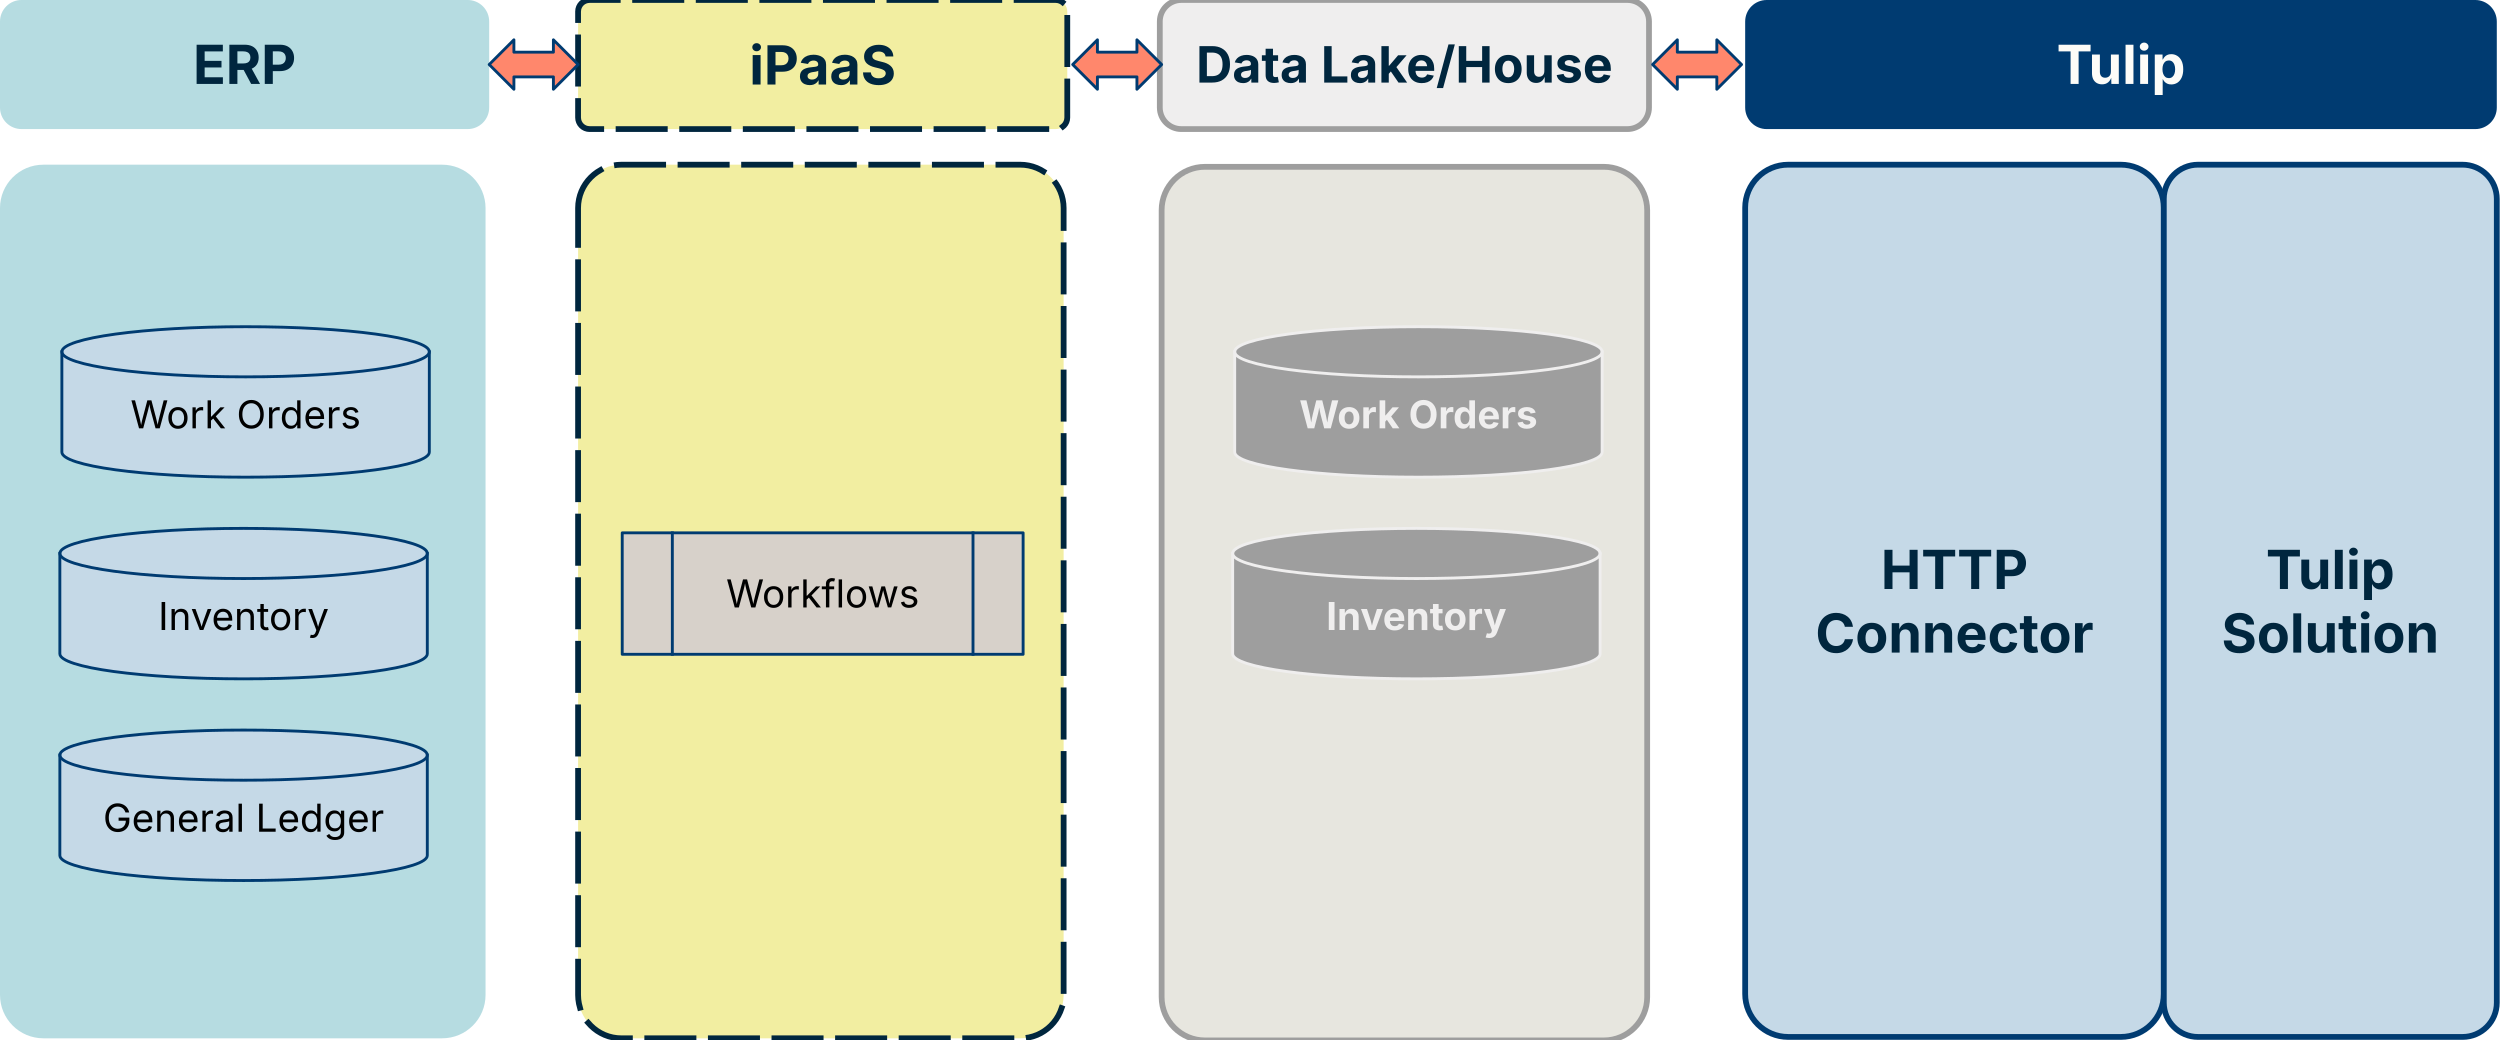 <svg version="1.1" width="865" viewBox="0.0 0.0 865.0 360.0" fill="none" stroke="none" stroke-linecap="square" stroke-miterlimit="10" xmlns:xlink="http://www.w3.org/1999/xlink" xmlns="http://www.w3.org/2000/svg"><rect x="0.0" y="0.0" width="865.0" height="360.0" fill="#808080" stroke="none"/><clipPath id="g385bb2c5aa0_4_91.0"><path d="m0 0l960.0 0l0 540.0l-960.0 0l0 -540.0z" clip-rule="nonzero"/></clipPath><g clip-path="url(#g385bb2c5aa0_4_91.0)"><path fill="#ffffff" d="m0 0l960.0 0l0 540.0l-960.0 0z" fill-rule="evenodd"/><path fill="#000000" fill-opacity="0.0" d="m38.36 68.643l403.779 0l0 42.016l-403.779 0z" fill-rule="evenodd"/><path fill="#c5d9e7" d="m603.828 71.863l0 0c0 -8.218 6.662 -14.88 14.88 -14.88l115.089 0c3.947 0 7.732 1.568 10.522 4.358c2.791 2.791 4.358 6.576 4.358 10.522l0 272.034c0 8.218 -6.662 14.88 -14.88 14.88l-115.089 0c-8.218 0 -14.88 -6.662 -14.88 -14.88z" fill-rule="evenodd"/><path stroke="#003b71" stroke-width="2.0" stroke-linejoin="round" stroke-linecap="butt" d="m603.828 71.863l0 0c0 -8.218 6.662 -14.88 14.88 -14.88l115.089 0c3.947 0 7.732 1.568 10.522 4.358c2.791 2.791 4.358 6.576 4.358 10.522l0 272.034c0 8.218 -6.662 14.88 -14.88 14.88l-115.089 0c-8.218 0 -14.88 -6.662 -14.88 -14.88z" fill-rule="evenodd"/><path fill="#00263e" d="m652.022 203.801l0 -13.578l2.781 0l0 5.484l5.906 0l0 -5.484l2.781 0l0 13.578l-2.781 0l0 -5.781l-5.906 0l0 5.781l-2.781 0zm13.391 -11.266l0 -2.312l11.078 0l0 2.312l-4.141 0l0 11.266l-2.781 0l0 -11.266l-4.156 0zm12.453 0l0 -2.312l11.078 0l0 2.312l-4.141 0l0 11.266l-2.781 0l0 -11.266l-4.156 0zm13 11.266l0 -13.578l5.281 0q1.562 0 2.641 0.594q1.078 0.594 1.641 1.625q0.578 1.031 0.578 2.375q0 1.344 -0.578 2.375q-0.578 1.016 -1.672 1.594q-1.094 0.578 -2.672 0.578l-3.406 0l0 -2.234l2.969 0q0.859 0 1.406 -0.297q0.547 -0.297 0.812 -0.812q0.281 -0.531 0.281 -1.203q0 -0.688 -0.281 -1.203q-0.266 -0.516 -0.828 -0.797q-0.547 -0.297 -1.406 -0.297l-1.984 0l0 11.281l-2.781 0z" fill-rule="nonzero"/><path fill="#00263e" d="m635.284 225.988q-1.797 0 -3.234 -0.812q-1.422 -0.828 -2.25 -2.391q-0.812 -1.562 -0.812 -3.766q0 -2.203 0.828 -3.766q0.828 -1.562 2.25 -2.375q1.438 -0.828 3.219 -0.828q1.156 0 2.156 0.328q1.0 0.312 1.766 0.938q0.781 0.609 1.266 1.516q0.5 0.891 0.656 2.047l-2.812 0q-0.094 -0.562 -0.359 -1.0q-0.25 -0.438 -0.641 -0.734q-0.391 -0.312 -0.891 -0.469q-0.5 -0.156 -1.078 -0.156q-1.062 0 -1.859 0.531q-0.797 0.516 -1.234 1.531q-0.438 1.0 -0.438 2.438q0 1.469 0.438 2.469q0.453 1.0 1.234 1.516q0.797 0.516 1.844 0.516q0.578 0 1.078 -0.156q0.5 -0.172 0.891 -0.469q0.406 -0.312 0.656 -0.75q0.266 -0.438 0.359 -0.984l2.828 0q-0.109 0.938 -0.562 1.812q-0.453 0.859 -1.203 1.547q-0.75 0.688 -1.781 1.078q-1.031 0.391 -2.312 0.391zm12.363 0.016q-1.531 0 -2.656 -0.656q-1.109 -0.672 -1.719 -1.844q-0.609 -1.188 -0.609 -2.75q0 -1.578 0.609 -2.75q0.609 -1.188 1.719 -1.844q1.125 -0.672 2.656 -0.672q1.547 0 2.656 0.672q1.109 0.656 1.719 1.844q0.609 1.172 0.609 2.75q0 1.562 -0.609 2.75q-0.609 1.172 -1.719 1.844q-1.109 0.656 -2.656 0.656zm0 -2.156q0.734 0 1.219 -0.406q0.5 -0.406 0.734 -1.109q0.25 -0.703 0.25 -1.594q0 -0.891 -0.25 -1.594q-0.234 -0.703 -0.734 -1.094q-0.484 -0.406 -1.219 -0.406q-0.734 0 -1.219 0.406q-0.484 0.391 -0.734 1.094q-0.234 0.703 -0.234 1.594q0 0.891 0.234 1.594q0.25 0.703 0.734 1.109q0.484 0.406 1.219 0.406zm9.629 -3.938l0 5.891l-2.734 0l0 -10.188l2.578 0l0.047 2.547l-0.172 0q0.406 -1.281 1.219 -1.969q0.812 -0.703 2.109 -0.703q1.047 0 1.828 0.469q0.797 0.453 1.234 1.312q0.438 0.859 0.438 2.047l0 6.484l-2.734 0l0 -6.0q0 -0.953 -0.5 -1.484q-0.484 -0.547 -1.344 -0.547q-0.578 0 -1.031 0.25q-0.438 0.25 -0.688 0.734q-0.25 0.469 -0.25 1.156zm11.615 0l0 5.891l-2.734 0l0 -10.188l2.578 0l0.047 2.547l-0.172 0q0.406 -1.281 1.219 -1.969q0.812 -0.703 2.109 -0.703q1.047 0 1.828 0.469q0.797 0.453 1.234 1.312q0.438 0.859 0.438 2.047l0 6.484l-2.734 0l0 -6.0q0 -0.953 -0.5 -1.484q-0.484 -0.547 -1.344 -0.547q-0.578 0 -1.031 0.25q-0.438 0.25 -0.688 0.734q-0.25 0.469 -0.25 1.156zm13.474 6.094q-1.562 0 -2.688 -0.641q-1.125 -0.641 -1.734 -1.812q-0.609 -1.172 -0.609 -2.781q0 -1.578 0.594 -2.766q0.609 -1.188 1.703 -1.844q1.109 -0.672 2.594 -0.672q1.0 0 1.859 0.328q0.875 0.312 1.531 0.953q0.656 0.641 1.016 1.609q0.375 0.969 0.375 2.281l0 0.766l-8.547 0l0 -1.719l7.219 0l-1.281 0.453q0 -0.797 -0.25 -1.375q-0.234 -0.594 -0.719 -0.906q-0.469 -0.328 -1.172 -0.328q-0.703 0 -1.203 0.328q-0.5 0.328 -0.766 0.891q-0.25 0.547 -0.25 1.281l0 1.203q0 0.891 0.297 1.5q0.297 0.594 0.828 0.891q0.531 0.297 1.25 0.297q0.484 0 0.875 -0.125q0.391 -0.141 0.672 -0.406q0.281 -0.281 0.422 -0.672l2.469 0.469q-0.234 0.828 -0.844 1.469q-0.609 0.641 -1.531 0.984q-0.922 0.344 -2.109 0.344zm11.067 0q-1.531 0 -2.656 -0.656q-1.109 -0.672 -1.719 -1.844q-0.609 -1.188 -0.609 -2.75q0 -1.578 0.609 -2.75q0.609 -1.188 1.719 -1.844q1.125 -0.672 2.656 -0.672q0.906 0 1.672 0.234q0.766 0.234 1.359 0.672q0.594 0.438 0.969 1.078q0.391 0.625 0.531 1.406l-2.547 0.469q-0.078 -0.391 -0.25 -0.703q-0.172 -0.328 -0.422 -0.547q-0.25 -0.219 -0.578 -0.328q-0.312 -0.125 -0.703 -0.125q-0.734 0 -1.234 0.391q-0.484 0.391 -0.734 1.094q-0.25 0.703 -0.25 1.609q0 0.906 0.25 1.609q0.25 0.703 0.734 1.109q0.5 0.391 1.234 0.391q0.391 0 0.719 -0.125q0.328 -0.125 0.578 -0.344q0.266 -0.234 0.438 -0.562q0.172 -0.328 0.234 -0.734l2.547 0.453q-0.141 0.812 -0.531 1.453q-0.375 0.625 -0.969 1.094q-0.594 0.453 -1.375 0.688q-0.766 0.234 -1.672 0.234zm11.477 -10.391l0 2.094l-6.031 0l0 -2.094l6.031 0zm-4.641 -2.422l2.734 0l0 9.625q0 0.484 0.219 0.719q0.219 0.234 0.719 0.234q0.156 0 0.438 -0.031q0.281 -0.047 0.422 -0.094l0.391 2.062q-0.453 0.125 -0.906 0.172q-0.453 0.062 -0.859 0.062q-1.531 0 -2.344 -0.734q-0.812 -0.75 -0.812 -2.141l0 -9.875zm10.79 12.812q-1.531 0 -2.656 -0.656q-1.109 -0.672 -1.719 -1.844q-0.609 -1.188 -0.609 -2.75q0 -1.578 0.609 -2.75q0.609 -1.188 1.719 -1.844q1.125 -0.672 2.656 -0.672q1.547 0 2.656 0.672q1.109 0.656 1.719 1.844q0.609 1.172 0.609 2.75q0 1.562 -0.609 2.75q-0.609 1.172 -1.719 1.844q-1.109 0.656 -2.656 0.656zm0 -2.156q0.734 0 1.219 -0.406q0.5 -0.406 0.734 -1.109q0.25 -0.703 0.25 -1.594q0 -0.891 -0.25 -1.594q-0.234 -0.703 -0.734 -1.094q-0.484 -0.406 -1.219 -0.406q-0.734 0 -1.219 0.406q-0.484 0.391 -0.734 1.094q-0.234 0.703 -0.234 1.594q0 0.891 0.234 1.594q0.25 0.703 0.734 1.109q0.484 0.406 1.219 0.406zm6.895 1.953l0 -10.188l2.641 0l0 1.781l0.109 0q0.281 -0.953 0.938 -1.438q0.656 -0.484 1.516 -0.484q0.219 0 0.453 0.031q0.25 0.016 0.438 0.062l0 2.453q-0.188 -0.078 -0.531 -0.109q-0.344 -0.031 -0.656 -0.031q-0.625 0 -1.125 0.266q-0.5 0.266 -0.781 0.75q-0.266 0.469 -0.266 1.109l0 5.797l-2.734 0z" fill-rule="nonzero"/><path fill="#b6dce1" d="m-0.001 7.442l0 0c0 -4.111 3.333 -7.444 7.444 -7.444l154.372 0c1.974 0 3.868 0.784 5.264 2.18c1.396 1.396 2.18 3.289 2.18 5.264l0 29.774c0 4.111 -3.333 7.444 -7.444 7.444l-154.372 0c-4.111 0 -7.444 -3.333 -7.444 -7.444z" fill-rule="evenodd"/><path fill="#00263e" d="m68.027 29.049l0 -13.578l9.078 0l0 2.312l-6.297 0l0 3.281l5.828 0l0 2.266l-5.828 0l0 3.406l6.312 0l0 2.312l-9.094 0zm11.332 0l0 -13.578l5.281 0q1.562 0 2.641 0.547q1.078 0.547 1.641 1.547q0.578 0.984 0.578 2.328q0 1.344 -0.578 2.312q-0.578 0.969 -1.672 1.484q-1.094 0.516 -2.672 0.516l-3.578 0l0 -2.25l3.141 0q0.859 0 1.406 -0.234q0.547 -0.234 0.812 -0.688q0.281 -0.469 0.281 -1.141q0 -0.688 -0.281 -1.156q-0.266 -0.469 -0.828 -0.719q-0.547 -0.25 -1.406 -0.25l-1.984 0l0 11.281l-2.781 0zm7.547 0l-3.312 -6.172l3.016 0l3.375 6.172l-3.078 0zm4.705 0l0 -13.578l5.281 0q1.562 0 2.641 0.594q1.078 0.594 1.641 1.625q0.578 1.031 0.578 2.375q0 1.344 -0.578 2.375q-0.578 1.016 -1.672 1.594q-1.094 0.578 -2.672 0.578l-3.406 0l0 -2.234l2.969 0q0.859 0 1.406 -0.297q0.547 -0.297 0.812 -0.812q0.281 -0.531 0.281 -1.203q0 -0.688 -0.281 -1.203q-0.266 -0.516 -0.828 -0.797q-0.547 -0.297 -1.406 -0.297l-1.984 0l0 11.281l-2.781 0z" fill-rule="nonzero"/><path fill="#003b71" d="m603.829 7.444l0 0c0 -4.111 3.333 -7.444 7.444 -7.444l245.176 0c1.974 0 3.867 0.784 5.263 2.18c1.396 1.396 2.18 3.289 2.18 5.264l0 29.774c0 4.111 -3.333 7.444 -7.444 7.444l-245.176 0c-4.111 0 -7.444 -3.333 -7.444 -7.444z" fill-rule="evenodd"/><path fill="#fdfcf8" d="m712.267 17.785l0 -2.312l11.078 0l0 2.312l-4.141 0l0 11.266l-2.781 0l0 -11.266l-4.156 0zm15.061 11.391q-1.062 0 -1.859 -0.453q-0.781 -0.469 -1.219 -1.328q-0.422 -0.859 -0.422 -2.047l0 -6.484l2.734 0l0 6.0q0 0.953 0.484 1.5q0.484 0.531 1.344 0.531q0.594 0 1.031 -0.25q0.453 -0.25 0.703 -0.719q0.25 -0.484 0.25 -1.172l0 -5.891l2.734 0l0 10.188l-2.578 0l-0.047 -2.547l0.156 0q-0.391 1.297 -1.219 1.984q-0.828 0.688 -2.094 0.688zm10.849 -13.703l0 13.578l-2.734 0l0 -13.578l2.734 0zm2.321 13.578l0 -10.188l2.734 0l0 10.188l-2.734 0zm1.359 -11.516q-0.609 0 -1.047 -0.406q-0.438 -0.406 -0.438 -1.0q0 -0.578 0.438 -0.984q0.438 -0.406 1.047 -0.406q0.625 0 1.062 0.406q0.453 0.391 0.453 0.984q0 0.594 -0.453 1.0q-0.438 0.406 -1.062 0.406zm3.696 15.328l0 -14.0l2.688 0l0 1.719l0.125 0q0.188 -0.406 0.531 -0.828q0.359 -0.438 0.922 -0.719q0.578 -0.297 1.453 -0.297q1.125 0 2.062 0.594q0.938 0.578 1.5 1.75q0.562 1.156 0.562 2.891q0 1.703 -0.547 2.875q-0.547 1.172 -1.484 1.781q-0.938 0.594 -2.109 0.594q-0.828 0 -1.406 -0.281q-0.578 -0.281 -0.938 -0.688q-0.359 -0.422 -0.547 -0.828l-0.078 0l0 5.438l-2.734 0zm4.859 -5.828q0.703 0 1.188 -0.391q0.5 -0.406 0.75 -1.094q0.25 -0.688 0.25 -1.578q0 -0.891 -0.25 -1.578q-0.25 -0.688 -0.734 -1.078q-0.484 -0.391 -1.203 -0.391q-0.703 0 -1.203 0.375q-0.484 0.375 -0.75 1.062q-0.25 0.672 -0.25 1.609q0 0.922 0.266 1.609q0.266 0.688 0.75 1.078q0.5 0.375 1.188 0.375z" fill-rule="nonzero"/><path fill="#b6dce1" d="m-0.001 71.99l0 0c0 -8.288 6.719 -15.007 15.007 -15.007l137.985 0c3.98 0 7.797 1.581 10.612 4.396c2.814 2.814 4.396 6.632 4.396 10.612l0 272.253c0 8.288 -6.719 15.007 -15.007 15.007l-137.985 0c-8.288 0 -15.007 -6.719 -15.007 -15.007z" fill-rule="evenodd"/><path fill="#c5d9e7" d="m748.678 68.819l0 0c0 -6.537 5.299 -11.836 11.836 -11.836l91.541 0c3.139 0 6.15 1.247 8.369 3.467c2.22 2.22 3.467 5.23 3.467 8.369l0 278.124c0 6.537 -5.299 11.836 -11.836 11.836l-91.541 0c-6.537 0 -11.836 -5.299 -11.836 -11.836z" fill-rule="evenodd"/><path stroke="#003b71" stroke-width="2.0" stroke-linejoin="round" stroke-linecap="butt" d="m748.678 68.819l0 0c0 -6.537 5.299 -11.836 11.836 -11.836l91.541 0c3.139 0 6.15 1.247 8.369 3.467c2.22 2.22 3.467 5.23 3.467 8.369l0 278.124c0 6.537 -5.299 11.836 -11.836 11.836l-91.541 0c-6.537 0 -11.836 -5.299 -11.836 -11.836z" fill-rule="evenodd"/><path fill="#00263e" d="m784.691 192.535l0 -2.312l11.078 0l0 2.312l-4.141 0l0 11.266l-2.781 0l0 -11.266l-4.156 0zm15.061 11.391q-1.062 0 -1.859 -0.453q-0.781 -0.469 -1.219 -1.328q-0.422 -0.859 -0.422 -2.047l0 -6.484l2.734 0l0 6.0q0 0.953 0.484 1.5q0.484 0.531 1.344 0.531q0.594 0 1.031 -0.25q0.453 -0.25 0.703 -0.719q0.25 -0.484 0.25 -1.172l0 -5.891l2.734 0l0 10.188l-2.578 0l-0.047 -2.547l0.156 0q-0.391 1.297 -1.219 1.984q-0.828 0.688 -2.094 0.688zm10.849 -13.703l0 13.578l-2.734 0l0 -13.578l2.734 0zm2.321 13.578l0 -10.188l2.734 0l0 10.188l-2.734 0zm1.359 -11.516q-0.609 0 -1.047 -0.406q-0.438 -0.406 -0.438 -1.0q0 -0.578 0.438 -0.984q0.438 -0.406 1.047 -0.406q0.625 0 1.062 0.406q0.453 0.391 0.453 0.984q0 0.594 -0.453 1.0q-0.438 0.406 -1.062 0.406zm3.696 15.328l0 -14.0l2.688 0l0 1.719l0.125 0q0.188 -0.406 0.531 -0.828q0.359 -0.438 0.922 -0.719q0.578 -0.297 1.453 -0.297q1.125 0 2.062 0.594q0.938 0.578 1.5 1.75q0.562 1.156 0.562 2.891q0 1.703 -0.547 2.875q-0.547 1.172 -1.484 1.781q-0.938 0.594 -2.109 0.594q-0.828 0 -1.406 -0.281q-0.578 -0.281 -0.938 -0.688q-0.359 -0.422 -0.547 -0.828l-0.078 0l0 5.438l-2.734 0zm4.859 -5.828q0.703 0 1.188 -0.391q0.5 -0.406 0.75 -1.094q0.25 -0.688 0.25 -1.578q0 -0.891 -0.25 -1.578q-0.25 -0.688 -0.734 -1.078q-0.484 -0.391 -1.203 -0.391q-0.703 0 -1.203 0.375q-0.484 0.375 -0.75 1.062q-0.25 0.672 -0.25 1.609q0 0.922 0.266 1.609q0.266 0.688 0.75 1.078q0.5 0.375 1.188 0.375z" fill-rule="nonzero"/><path fill="#00263e" d="m774.852 226.004q-1.625 0 -2.844 -0.5q-1.203 -0.5 -1.875 -1.484q-0.672 -0.984 -0.703 -2.422l2.703 0q0.047 0.672 0.406 1.141q0.359 0.453 0.938 0.688q0.594 0.219 1.344 0.219q0.75 0 1.297 -0.203q0.562 -0.219 0.859 -0.609q0.312 -0.391 0.312 -0.906q0 -0.469 -0.281 -0.781q-0.266 -0.312 -0.797 -0.531q-0.516 -0.234 -1.266 -0.422l-1.484 -0.359q-1.719 -0.422 -2.703 -1.312q-0.969 -0.906 -0.969 -2.391q0 -1.219 0.656 -2.141q0.656 -0.922 1.812 -1.422q1.156 -0.516 2.625 -0.516q1.516 0 2.625 0.516q1.125 0.516 1.75 1.438q0.625 0.906 0.656 2.094l-2.688 0q-0.078 -0.812 -0.703 -1.266q-0.625 -0.453 -1.656 -0.453q-0.703 0 -1.203 0.203q-0.5 0.203 -0.766 0.562q-0.266 0.359 -0.266 0.812q0 0.5 0.297 0.828q0.312 0.328 0.812 0.547q0.5 0.203 1.062 0.328l1.234 0.312q0.859 0.188 1.594 0.516q0.734 0.328 1.281 0.812q0.562 0.469 0.859 1.125q0.312 0.656 0.312 1.516q0 1.234 -0.625 2.156q-0.609 0.906 -1.781 1.406q-1.172 0.5 -2.828 0.5zm11.732 0q-1.531 0 -2.656 -0.656q-1.109 -0.672 -1.719 -1.844q-0.609 -1.188 -0.609 -2.75q0 -1.578 0.609 -2.75q0.609 -1.188 1.719 -1.844q1.125 -0.672 2.656 -0.672q1.547 0 2.656 0.672q1.109 0.656 1.719 1.844q0.609 1.172 0.609 2.75q0 1.562 -0.609 2.75q-0.609 1.172 -1.719 1.844q-1.109 0.656 -2.656 0.656zm0 -2.156q0.734 0 1.219 -0.406q0.5 -0.406 0.734 -1.109q0.25 -0.703 0.25 -1.594q0 -0.891 -0.25 -1.594q-0.234 -0.703 -0.734 -1.094q-0.484 -0.406 -1.219 -0.406q-0.734 0 -1.219 0.406q-0.484 0.391 -0.734 1.094q-0.234 0.703 -0.234 1.594q0 0.891 0.234 1.594q0.25 0.703 0.734 1.109q0.484 0.406 1.219 0.406zm9.629 -11.625l0 13.578l-2.734 0l0 -13.578l2.734 0zm5.821 13.703q-1.062 0 -1.859 -0.453q-0.781 -0.469 -1.219 -1.328q-0.422 -0.859 -0.422 -2.047l0 -6.484l2.734 0l0 6.0q0 0.953 0.484 1.5q0.484 0.531 1.344 0.531q0.594 0 1.031 -0.25q0.453 -0.25 0.703 -0.719q0.25 -0.484 0.25 -1.172l0 -5.891l2.734 0l0 10.188l-2.578 0l-0.047 -2.547l0.156 0q-0.391 1.297 -1.219 1.984q-0.828 0.688 -2.094 0.688zm13.161 -10.312l0 2.094l-6.031 0l0 -2.094l6.031 0zm-4.641 -2.422l2.734 0l0 9.625q0 0.484 0.219 0.719q0.219 0.234 0.719 0.234q0.156 0 0.438 -0.031q0.281 -0.047 0.422 -0.094l0.391 2.062q-0.453 0.125 -0.906 0.172q-0.453 0.062 -0.859 0.062q-1.531 0 -2.344 -0.734q-0.812 -0.75 -0.812 -2.141l0 -9.875zm6.426 12.609l0 -10.188l2.734 0l0 10.188l-2.734 0zm1.359 -11.516q-0.609 0 -1.047 -0.406q-0.438 -0.406 -0.438 -1.0q0 -0.578 0.438 -0.984q0.438 -0.406 1.047 -0.406q0.625 0 1.062 0.406q0.453 0.391 0.453 0.984q0 0.594 -0.453 1.0q-0.438 0.406 -1.062 0.406zm8.243 11.719q-1.531 0 -2.656 -0.656q-1.109 -0.672 -1.719 -1.844q-0.609 -1.188 -0.609 -2.75q0 -1.578 0.609 -2.75q0.609 -1.188 1.719 -1.844q1.125 -0.672 2.656 -0.672q1.547 0 2.656 0.672q1.109 0.656 1.719 1.844q0.609 1.172 0.609 2.75q0 1.562 -0.609 2.75q-0.609 1.172 -1.719 1.844q-1.109 0.656 -2.656 0.656zm0 -2.156q0.734 0 1.219 -0.406q0.5 -0.406 0.734 -1.109q0.25 -0.703 0.25 -1.594q0 -0.891 -0.25 -1.594q-0.234 -0.703 -0.734 -1.094q-0.484 -0.406 -1.219 -0.406q-0.734 0 -1.219 0.406q-0.484 0.391 -0.734 1.094q-0.234 0.703 -0.234 1.594q0 0.891 0.234 1.594q0.25 0.703 0.734 1.109q0.484 0.406 1.219 0.406zm9.629 -3.938l0 5.891l-2.734 0l0 -10.188l2.578 0l0.047 2.547l-0.172 0q0.406 -1.281 1.219 -1.969q0.812 -0.703 2.109 -0.703q1.047 0 1.828 0.469q0.797 0.453 1.234 1.312q0.438 0.859 0.438 2.047l0 6.484l-2.734 0l0 -6.0q0 -0.953 -0.5 -1.484q-0.484 -0.547 -1.344 -0.547q-0.578 0 -1.031 0.25q-0.438 0.25 -0.688 0.734q-0.25 0.469 -0.25 1.156z" fill-rule="nonzero"/><path fill="#c5d9e7" d="m21.408 121.718l0 0c0 -4.792 28.461 -8.677 63.57 -8.677c35.109 0 63.57 3.885 63.57 8.677l0 34.709c0 4.792 -28.461 8.677 -63.57 8.677c-35.109 0 -63.57 -3.885 -63.57 -8.677z" fill-rule="evenodd"/><path fill="#000000" fill-opacity="0.0" d="m148.549 121.718l0 0c0 4.792 -28.461 8.677 -63.57 8.677c-35.109 0 -63.57 -3.885 -63.57 -8.677" fill-rule="evenodd"/><path fill="#000000" fill-opacity="0.0" d="m21.408 121.718l0 0c0 -4.792 28.461 -8.677 63.57 -8.677c35.109 0 63.57 3.885 63.57 8.677l0 34.709c0 4.792 -28.461 8.677 -63.57 8.677c-35.109 0 -63.57 -3.885 -63.57 -8.677z" fill-rule="evenodd"/><path stroke="#003b71" stroke-width="1.0" stroke-linejoin="round" stroke-linecap="butt" d="m148.549 121.718l0 0c0 4.792 -28.461 8.677 -63.57 8.677c-35.109 0 -63.57 -3.885 -63.57 -8.677" fill-rule="evenodd"/><path stroke="#003b71" stroke-width="1.0" stroke-linejoin="round" stroke-linecap="butt" d="m21.408 121.718l0 0c0 -4.792 28.461 -8.677 63.57 -8.677c35.109 0 63.57 3.885 63.57 8.677l0 34.709c0 4.792 -28.461 8.677 -63.57 8.677c-35.109 0 -63.57 -3.885 -63.57 -8.677z" fill-rule="evenodd"/><path fill="#000000" d="m48.108 148.211l-2.641 -9.703l1.25 0l1.547 5.953q0.125 0.469 0.234 0.969q0.109 0.484 0.203 1.0q0.109 0.5 0.203 1.031l-0.156 0q0.109 -0.531 0.203 -1.031q0.109 -0.516 0.219 -1.0q0.125 -0.5 0.25 -0.969l1.562 -5.953l1.406 0l1.562 5.953q0.125 0.469 0.234 0.969q0.125 0.484 0.234 1.0q0.109 0.5 0.203 1.031l-0.172 0q0.109 -0.531 0.203 -1.031q0.109 -0.516 0.219 -1.0q0.125 -0.5 0.234 -0.969l1.531 -5.953l1.281 0l-2.656 9.703l-1.438 0l-1.672 -6.141q-0.156 -0.594 -0.312 -1.297q-0.141 -0.719 -0.281 -1.641l0.25 0q-0.141 0.875 -0.281 1.562q-0.125 0.688 -0.328 1.375l-1.656 6.141l-1.438 0zm13.456 0.156q-0.984 0 -1.734 -0.469q-0.734 -0.469 -1.156 -1.312q-0.422 -0.844 -0.422 -1.969q0 -1.141 0.422 -1.984q0.422 -0.859 1.156 -1.312q0.75 -0.469 1.734 -0.469q1.0 0 1.75 0.469q0.75 0.453 1.156 1.312q0.422 0.844 0.422 1.984q0 1.125 -0.422 1.969q-0.406 0.844 -1.156 1.312q-0.75 0.469 -1.75 0.469zm0 -1.047q0.734 0 1.203 -0.375q0.484 -0.375 0.703 -0.984q0.234 -0.625 0.234 -1.344q0 -0.719 -0.234 -1.344q-0.219 -0.625 -0.703 -1.0q-0.469 -0.375 -1.203 -0.375q-0.719 0 -1.188 0.375q-0.469 0.375 -0.703 1.0q-0.219 0.609 -0.219 1.344q0 0.719 0.219 1.344q0.234 0.609 0.703 0.984q0.469 0.375 1.188 0.375zm5.039 0.891l0 -7.281l1.125 0l0 1.125l0.078 0q0.203 -0.547 0.719 -0.875q0.516 -0.344 1.172 -0.344q0.125 0 0.297 0.016q0.188 0 0.297 0l0 1.172q-0.047 -0.016 -0.266 -0.031q-0.203 -0.031 -0.438 -0.031q-0.516 0 -0.938 0.219q-0.406 0.219 -0.641 0.609q-0.234 0.375 -0.234 0.859l0 4.562l-1.172 0zm6.32 -2.609l0 -1.453l0.219 0l3.109 -3.219l1.453 0l-3.359 3.469l-0.141 0l-1.281 1.203zm-1.094 2.609l0 -9.703l1.172 0l0 9.703l-1.172 0zm4.594 0l-2.781 -3.562l0.828 -0.828l3.453 4.391l-1.5 0zm10.548 0.125q-1.25 0 -2.234 -0.594q-0.969 -0.609 -1.531 -1.719q-0.547 -1.125 -0.547 -2.656q0 -1.547 0.547 -2.656q0.562 -1.109 1.531 -1.719q0.984 -0.609 2.234 -0.609q1.234 0 2.203 0.609q0.969 0.609 1.516 1.719q0.562 1.109 0.562 2.656q0 1.531 -0.562 2.656q-0.547 1.109 -1.516 1.719q-0.969 0.594 -2.203 0.594zm0 -1.141q0.859 0 1.547 -0.438q0.703 -0.438 1.109 -1.297q0.422 -0.859 0.422 -2.094q0 -1.25 -0.422 -2.094q-0.406 -0.859 -1.109 -1.297q-0.688 -0.453 -1.547 -0.453q-0.875 0 -1.578 0.453q-0.703 0.438 -1.125 1.297q-0.406 0.859 -0.406 2.094q0 1.234 0.406 2.094q0.422 0.844 1.125 1.297q0.703 0.438 1.578 0.438zm6.113 1.016l0 -7.281l1.125 0l0 1.125l0.078 0q0.203 -0.547 0.719 -0.875q0.516 -0.344 1.172 -0.344q0.125 0 0.297 0.016q0.188 0 0.297 0l0 1.172q-0.047 -0.016 -0.266 -0.031q-0.203 -0.031 -0.438 -0.031q-0.516 0 -0.938 0.219q-0.406 0.219 -0.641 0.609q-0.234 0.375 -0.234 0.859l0 4.562l-1.172 0zm7.515 0.156q-0.906 0 -1.609 -0.453q-0.688 -0.469 -1.078 -1.312q-0.391 -0.844 -0.391 -2.016q0 -1.141 0.391 -1.984q0.406 -0.844 1.094 -1.297q0.703 -0.453 1.609 -0.453q0.703 0 1.109 0.234q0.422 0.234 0.641 0.531q0.234 0.281 0.359 0.484l0.094 0l0 -3.594l1.156 0l0 9.703l-1.125 0l0 -1.125l-0.125 0q-0.125 0.203 -0.359 0.516q-0.219 0.297 -0.641 0.531q-0.422 0.234 -1.125 0.234zm0.188 -1.047q0.656 0 1.109 -0.344q0.453 -0.359 0.688 -0.969q0.234 -0.625 0.234 -1.422q0 -0.812 -0.234 -1.406q-0.219 -0.609 -0.688 -0.938q-0.453 -0.344 -1.109 -0.344q-0.703 0 -1.156 0.359q-0.453 0.344 -0.688 0.953q-0.219 0.609 -0.219 1.375q0 0.75 0.219 1.375q0.234 0.625 0.688 1.0q0.469 0.359 1.156 0.359zm8.317 1.047q-1.062 0 -1.828 -0.469q-0.766 -0.469 -1.188 -1.297q-0.406 -0.844 -0.406 -1.969q0 -1.125 0.406 -1.969q0.406 -0.859 1.141 -1.328q0.75 -0.484 1.734 -0.484q0.578 0 1.141 0.188q0.562 0.188 1.016 0.625q0.469 0.422 0.734 1.125q0.281 0.688 0.281 1.688l0 0.5l-5.656 0l0 -1.0l5.016 0l-0.547 0.375q0 -0.719 -0.219 -1.266q-0.219 -0.562 -0.672 -0.875q-0.438 -0.328 -1.094 -0.328q-0.656 0 -1.125 0.328q-0.469 0.312 -0.719 0.844q-0.25 0.516 -0.25 1.109l0 0.656q0 0.797 0.281 1.359q0.281 0.562 0.781 0.859q0.5 0.281 1.172 0.281q0.422 0 0.766 -0.109q0.359 -0.125 0.609 -0.375q0.266 -0.266 0.406 -0.625l1.125 0.312q-0.172 0.547 -0.578 0.969q-0.391 0.406 -1.0 0.641q-0.594 0.234 -1.328 0.234zm4.708 -0.156l0 -7.281l1.125 0l0 1.125l0.078 0q0.203 -0.547 0.719 -0.875q0.516 -0.344 1.172 -0.344q0.125 0 0.297 0.016q0.188 0 0.297 0l0 1.172q-0.047 -0.016 -0.266 -0.031q-0.203 -0.031 -0.438 -0.031q-0.516 0 -0.938 0.219q-0.406 0.219 -0.641 0.609q-0.234 0.375 -0.234 0.859l0 4.562l-1.172 0zm7.486 0.156q-0.75 0 -1.328 -0.219q-0.578 -0.219 -0.969 -0.641q-0.375 -0.438 -0.5 -1.062l1.109 -0.266q0.156 0.594 0.594 0.875q0.438 0.281 1.078 0.281q0.766 0 1.219 -0.312q0.453 -0.328 0.453 -0.781q0 -0.375 -0.266 -0.625q-0.266 -0.25 -0.797 -0.375l-1.219 -0.297q-0.984 -0.234 -1.469 -0.719q-0.484 -0.5 -0.484 -1.266q0 -0.625 0.344 -1.094q0.359 -0.484 0.969 -0.75q0.609 -0.266 1.391 -0.266q0.734 0 1.266 0.219q0.531 0.219 0.859 0.625q0.328 0.391 0.484 0.906l-1.062 0.266q-0.141 -0.391 -0.5 -0.703q-0.344 -0.328 -1.047 -0.328q-0.656 0 -1.094 0.312q-0.422 0.297 -0.422 0.75q0 0.406 0.281 0.656q0.297 0.234 0.938 0.375l1.109 0.266q0.984 0.234 1.453 0.734q0.484 0.484 0.484 1.234q0 0.641 -0.359 1.141q-0.359 0.484 -1.016 0.781q-0.641 0.281 -1.5 0.281z" fill-rule="nonzero"/><path fill="#c5d9e7" d="m20.709 191.497l0 0c0 -4.792 28.461 -8.677 63.57 -8.677c35.109 0 63.57 3.885 63.57 8.677l0 34.709c0 4.792 -28.461 8.677 -63.57 8.677c-35.109 0 -63.57 -3.885 -63.57 -8.677z" fill-rule="evenodd"/><path fill="#000000" fill-opacity="0.0" d="m147.849 191.497l0 0c0 4.792 -28.461 8.677 -63.57 8.677c-35.109 0 -63.57 -3.885 -63.57 -8.677" fill-rule="evenodd"/><path fill="#000000" fill-opacity="0.0" d="m20.709 191.497l0 0c0 -4.792 28.461 -8.677 63.57 -8.677c35.109 0 63.57 3.885 63.57 8.677l0 34.709c0 4.792 -28.461 8.677 -63.57 8.677c-35.109 0 -63.57 -3.885 -63.57 -8.677z" fill-rule="evenodd"/><path stroke="#003b71" stroke-width="1.0" stroke-linejoin="round" stroke-linecap="butt" d="m147.849 191.497l0 0c0 4.792 -28.461 8.677 -63.57 8.677c-35.109 0 -63.57 -3.885 -63.57 -8.677" fill-rule="evenodd"/><path stroke="#003b71" stroke-width="1.0" stroke-linejoin="round" stroke-linecap="butt" d="m20.709 191.497l0 0c0 -4.792 28.461 -8.677 63.57 -8.677c35.109 0 63.57 3.885 63.57 8.677l0 34.709c0 4.792 -28.461 8.677 -63.57 8.677c-35.109 0 -63.57 -3.885 -63.57 -8.677z" fill-rule="evenodd"/><path fill="#000000" d="m57.149 208.287l0 9.703l-1.234 0l0 -9.703l1.234 0zm3.376 5.344l0 4.359l-1.172 0l0 -7.281l1.125 0l0 1.766l-0.156 0q0.328 -1.0 0.938 -1.422q0.625 -0.422 1.453 -0.422q0.734 0 1.281 0.297q0.562 0.297 0.859 0.906q0.312 0.609 0.312 1.531l0 4.625l-1.172 0l0 -4.516q0 -0.844 -0.438 -1.312q-0.438 -0.484 -1.203 -0.484q-0.516 0 -0.938 0.234q-0.406 0.219 -0.656 0.656q-0.234 0.438 -0.234 1.062zm8.601 4.359l-2.781 -7.281l1.297 0l1.547 4.312q0.234 0.672 0.406 1.344q0.188 0.672 0.375 1.297l-0.438 0q0.188 -0.625 0.359 -1.297q0.172 -0.672 0.422 -1.344l1.547 -4.312l1.281 0l-2.781 7.281l-1.234 0zm8.199 0.156q-1.062 0 -1.828 -0.469q-0.766 -0.469 -1.188 -1.297q-0.406 -0.844 -0.406 -1.969q0 -1.125 0.406 -1.969q0.406 -0.859 1.141 -1.328q0.75 -0.484 1.734 -0.484q0.578 0 1.141 0.188q0.562 0.188 1.016 0.625q0.469 0.422 0.734 1.125q0.281 0.688 0.281 1.688l0 0.5l-5.656 0l0 -1.0l5.016 0l-0.547 0.375q0 -0.719 -0.219 -1.266q-0.219 -0.562 -0.672 -0.875q-0.438 -0.328 -1.094 -0.328q-0.656 0 -1.125 0.328q-0.469 0.312 -0.719 0.844q-0.25 0.516 -0.25 1.109l0 0.656q0 0.797 0.281 1.359q0.281 0.562 0.781 0.859q0.5 0.281 1.172 0.281q0.422 0 0.766 -0.109q0.359 -0.125 0.609 -0.375q0.266 -0.266 0.406 -0.625l1.125 0.312q-0.172 0.547 -0.578 0.969q-0.391 0.406 -1.0 0.641q-0.594 0.234 -1.328 0.234zm5.88 -4.516l0 4.359l-1.172 0l0 -7.281l1.125 0l0 1.766l-0.156 0q0.328 -1.0 0.938 -1.422q0.625 -0.422 1.453 -0.422q0.734 0 1.281 0.297q0.562 0.297 0.859 0.906q0.312 0.609 0.312 1.531l0 4.625l-1.172 0l0 -4.516q0 -0.844 -0.438 -1.312q-0.438 -0.484 -1.203 -0.484q-0.516 0 -0.938 0.234q-0.406 0.219 -0.656 0.656q-0.234 0.438 -0.234 1.062zm9.562 -2.922l0 1.0l-3.766 0l0 -1.0l3.766 0zm-2.672 -1.719l1.172 0l0 7.109q0 0.484 0.203 0.719q0.203 0.219 0.656 0.219q0.109 0 0.281 -0.016q0.172 -0.031 0.328 -0.062l0.234 1.0q-0.188 0.062 -0.422 0.094q-0.219 0.031 -0.453 0.031q-0.938 0 -1.469 -0.5q-0.531 -0.5 -0.531 -1.391l0 -7.203zm6.996 9.156q-0.984 0 -1.734 -0.469q-0.734 -0.469 -1.156 -1.312q-0.422 -0.844 -0.422 -1.969q0 -1.141 0.422 -1.984q0.422 -0.859 1.156 -1.312q0.75 -0.469 1.734 -0.469q1.0 0 1.75 0.469q0.75 0.453 1.156 1.312q0.422 0.844 0.422 1.984q0 1.125 -0.422 1.969q-0.406 0.844 -1.156 1.312q-0.75 0.469 -1.75 0.469zm0 -1.047q0.734 0 1.203 -0.375q0.484 -0.375 0.703 -0.984q0.234 -0.625 0.234 -1.344q0 -0.719 -0.234 -1.344q-0.219 -0.625 -0.703 -1.0q-0.469 -0.375 -1.203 -0.375q-0.719 0 -1.188 0.375q-0.469 0.375 -0.703 1.0q-0.219 0.609 -0.219 1.344q0 0.719 0.219 1.344q0.234 0.609 0.703 0.984q0.469 0.375 1.188 0.375zm5.039 0.891l0 -7.281l1.125 0l0 1.125l0.078 0q0.203 -0.547 0.719 -0.875q0.516 -0.344 1.172 -0.344q0.125 0 0.297 0.016q0.188 0 0.297 0l0 1.172q-0.047 -0.016 -0.266 -0.031q-0.203 -0.031 -0.438 -0.031q-0.516 0 -0.938 0.219q-0.406 0.219 -0.641 0.609q-0.234 0.375 -0.234 0.859l0 4.562l-1.172 0zm5.101 2.641l0.297 -1.016l0.125 0.031q0.359 0.094 0.656 0.047q0.297 -0.047 0.531 -0.297q0.234 -0.234 0.406 -0.766l0.203 -0.609l-2.781 -7.312l1.297 0l1.547 4.312q0.234 0.688 0.406 1.359q0.172 0.656 0.359 1.281l-0.422 0q0.188 -0.625 0.359 -1.297q0.172 -0.672 0.406 -1.344l1.562 -4.312l1.281 0l-3.203 8.375q-0.219 0.578 -0.531 0.953q-0.297 0.375 -0.719 0.547q-0.406 0.172 -0.922 0.172q-0.312 0 -0.547 -0.047q-0.219 -0.031 -0.312 -0.078z" fill-rule="nonzero"/><path fill="#f2eea1" d="m200.016 3.988l0 0c0 -2.203 1.786 -3.99 3.99 -3.99l161.281 0c1.058 0 2.073 0.42 2.821 1.169c0.748 0.748 1.169 1.763 1.169 2.821l0 36.682c0 2.203 -1.786 3.99 -3.99 3.99l-161.281 0c-2.203 0 -3.99 -1.786 -3.99 -3.99z" fill-rule="evenodd"/><path stroke="#00263e" stroke-width="2.0" stroke-linejoin="round" stroke-linecap="butt" stroke-dasharray="16.0,6.0" d="m200.016 3.988l0 0c0 -2.203 1.786 -3.99 3.99 -3.99l161.281 0c1.058 0 2.073 0.42 2.821 1.169c0.748 0.748 1.169 1.763 1.169 2.821l0 36.682c0 2.203 -1.786 3.99 -3.99 3.99l-161.281 0c-2.203 0 -3.99 -1.786 -3.99 -3.99z" fill-rule="evenodd"/><path fill="#00263e" d="m260.425 29.249l0 -10.188l2.734 0l0 10.188l-2.734 0zm1.359 -11.516q-0.609 0 -1.047 -0.406q-0.438 -0.406 -0.438 -1.0q0 -0.578 0.438 -0.984q0.438 -0.406 1.047 -0.406q0.625 0 1.062 0.406q0.453 0.391 0.453 0.984q0 0.594 -0.453 1.0q-0.438 0.406 -1.062 0.406zm3.759 11.516l0 -13.578l5.281 0q1.562 0 2.641 0.594q1.078 0.594 1.641 1.625q0.578 1.031 0.578 2.375q0 1.344 -0.578 2.375q-0.578 1.016 -1.672 1.594q-1.094 0.578 -2.672 0.578l-3.406 0l0 -2.234l2.969 0q0.859 0 1.406 -0.297q0.547 -0.297 0.812 -0.812q0.281 -0.531 0.281 -1.203q0 -0.688 -0.281 -1.203q-0.266 -0.516 -0.828 -0.797q-0.547 -0.297 -1.406 -0.297l-1.984 0l0 11.281l-2.781 0zm14.633 0.203q-0.969 0 -1.75 -0.344q-0.766 -0.344 -1.203 -1.016q-0.438 -0.688 -0.438 -1.688q0 -0.859 0.312 -1.422q0.312 -0.578 0.844 -0.922q0.547 -0.344 1.234 -0.531q0.688 -0.188 1.453 -0.25q0.875 -0.094 1.422 -0.172q0.547 -0.078 0.797 -0.25q0.25 -0.172 0.25 -0.5l0 -0.047q0 -0.438 -0.188 -0.734q-0.188 -0.297 -0.547 -0.453q-0.359 -0.172 -0.859 -0.172q-0.531 0 -0.922 0.172q-0.391 0.156 -0.641 0.422q-0.25 0.266 -0.359 0.594l-2.516 -0.422q0.266 -0.891 0.875 -1.5q0.609 -0.625 1.516 -0.953q0.906 -0.328 2.047 -0.328q0.828 0 1.594 0.203q0.781 0.188 1.391 0.609q0.625 0.406 0.984 1.062q0.359 0.656 0.359 1.578l0 6.859l-2.594 0l0 -1.406l-0.094 0q-0.25 0.469 -0.656 0.828q-0.406 0.359 -0.984 0.578q-0.578 0.203 -1.328 0.203zm0.766 -1.922q0.641 0 1.125 -0.25q0.5 -0.266 0.766 -0.703q0.281 -0.438 0.281 -0.969l0 -1.109q-0.125 0.094 -0.375 0.172q-0.234 0.062 -0.547 0.125q-0.297 0.047 -0.594 0.094q-0.281 0.047 -0.516 0.078q-0.5 0.078 -0.891 0.25q-0.375 0.156 -0.578 0.422q-0.203 0.266 -0.203 0.688q0 0.391 0.188 0.656q0.203 0.266 0.547 0.406q0.359 0.141 0.797 0.141zm10.066 1.922q-0.969 0 -1.75 -0.344q-0.766 -0.344 -1.203 -1.016q-0.438 -0.688 -0.438 -1.688q0 -0.859 0.312 -1.422q0.312 -0.578 0.844 -0.922q0.547 -0.344 1.234 -0.531q0.688 -0.188 1.453 -0.25q0.875 -0.094 1.422 -0.172q0.547 -0.078 0.797 -0.25q0.25 -0.172 0.25 -0.5l0 -0.047q0 -0.438 -0.188 -0.734q-0.188 -0.297 -0.547 -0.453q-0.359 -0.172 -0.859 -0.172q-0.531 0 -0.922 0.172q-0.391 0.156 -0.641 0.422q-0.25 0.266 -0.359 0.594l-2.516 -0.422q0.266 -0.891 0.875 -1.5q0.609 -0.625 1.516 -0.953q0.906 -0.328 2.047 -0.328q0.828 0 1.594 0.203q0.781 0.188 1.391 0.609q0.625 0.406 0.984 1.062q0.359 0.656 0.359 1.578l0 6.859l-2.594 0l0 -1.406l-0.094 0q-0.25 0.469 -0.656 0.828q-0.406 0.359 -0.984 0.578q-0.578 0.203 -1.328 0.203zm0.766 -1.922q0.641 0 1.125 -0.25q0.5 -0.266 0.766 -0.703q0.281 -0.438 0.281 -0.969l0 -1.109q-0.125 0.094 -0.375 0.172q-0.234 0.062 -0.547 0.125q-0.297 0.047 -0.594 0.094q-0.281 0.047 -0.516 0.078q-0.5 0.078 -0.891 0.25q-0.375 0.156 -0.578 0.422q-0.203 0.266 -0.203 0.688q0 0.391 0.188 0.656q0.203 0.266 0.547 0.406q0.359 0.141 0.797 0.141zm12.253 1.922q-1.625 0 -2.844 -0.5q-1.203 -0.5 -1.875 -1.484q-0.672 -0.984 -0.703 -2.422l2.703 0q0.047 0.672 0.406 1.141q0.359 0.453 0.938 0.688q0.594 0.219 1.344 0.219q0.75 0 1.297 -0.203q0.562 -0.219 0.859 -0.609q0.312 -0.391 0.312 -0.906q0 -0.469 -0.281 -0.781q-0.266 -0.312 -0.797 -0.531q-0.516 -0.234 -1.266 -0.422l-1.484 -0.359q-1.719 -0.422 -2.703 -1.312q-0.969 -0.906 -0.969 -2.391q0 -1.219 0.656 -2.141q0.656 -0.922 1.812 -1.422q1.156 -0.516 2.625 -0.516q1.516 0 2.625 0.516q1.125 0.516 1.75 1.438q0.625 0.906 0.656 2.094l-2.688 0q-0.078 -0.812 -0.703 -1.266q-0.625 -0.453 -1.656 -0.453q-0.703 0 -1.203 0.203q-0.5 0.203 -0.766 0.562q-0.266 0.359 -0.266 0.812q0 0.5 0.297 0.828q0.312 0.328 0.812 0.547q0.5 0.203 1.062 0.328l1.234 0.312q0.859 0.188 1.594 0.516q0.734 0.328 1.281 0.812q0.562 0.469 0.859 1.125q0.312 0.656 0.312 1.516q0 1.234 -0.625 2.156q-0.609 0.906 -1.781 1.406q-1.172 0.5 -2.828 0.5z" fill-rule="nonzero"/><path fill="#c5d9e7" d="m20.709 261.277l0 0c0 -4.792 28.461 -8.677 63.57 -8.677c35.109 0 63.57 3.885 63.57 8.677l0 34.709c0 4.792 -28.461 8.677 -63.57 8.677c-35.109 0 -63.57 -3.885 -63.57 -8.677z" fill-rule="evenodd"/><path fill="#000000" fill-opacity="0.0" d="m147.849 261.277l0 0c0 4.792 -28.461 8.677 -63.57 8.677c-35.109 0 -63.57 -3.885 -63.57 -8.677" fill-rule="evenodd"/><path fill="#000000" fill-opacity="0.0" d="m20.709 261.277l0 0c0 -4.792 28.461 -8.677 63.57 -8.677c35.109 0 63.57 3.885 63.57 8.677l0 34.709c0 4.792 -28.461 8.677 -63.57 8.677c-35.109 0 -63.57 -3.885 -63.57 -8.677z" fill-rule="evenodd"/><path stroke="#003b71" stroke-width="1.0" stroke-linejoin="round" stroke-linecap="butt" d="m147.849 261.277l0 0c0 4.792 -28.461 8.677 -63.57 8.677c-35.109 0 -63.57 -3.885 -63.57 -8.677" fill-rule="evenodd"/><path stroke="#003b71" stroke-width="1.0" stroke-linejoin="round" stroke-linecap="butt" d="m20.709 261.277l0 0c0 -4.792 28.461 -8.677 63.57 -8.677c35.109 0 63.57 3.885 63.57 8.677l0 34.709c0 4.792 -28.461 8.677 -63.57 8.677c-35.109 0 -63.57 -3.885 -63.57 -8.677z" fill-rule="evenodd"/><path fill="#000000" d="m40.786 287.895q-1.297 0 -2.281 -0.594q-0.969 -0.609 -1.516 -1.719q-0.547 -1.125 -0.547 -2.656q0 -1.547 0.547 -2.656q0.547 -1.109 1.5 -1.719q0.969 -0.609 2.219 -0.609q0.766 0 1.422 0.234q0.672 0.219 1.203 0.641q0.531 0.422 0.875 1.016q0.344 0.578 0.484 1.281l-1.281 0q-0.156 -0.469 -0.406 -0.844q-0.234 -0.375 -0.578 -0.641q-0.344 -0.266 -0.781 -0.406q-0.422 -0.141 -0.938 -0.141q-0.859 0 -1.562 0.453q-0.688 0.438 -1.094 1.297q-0.406 0.844 -0.406 2.094q0 1.234 0.406 2.094q0.422 0.844 1.125 1.297q0.719 0.438 1.609 0.438q0.812 0 1.438 -0.344q0.625 -0.359 0.969 -1.0q0.359 -0.641 0.359 -1.5l0.359 0.062l-2.875 0l0 -1.078l3.719 0l0 1.062q0 1.203 -0.516 2.094q-0.516 0.875 -1.406 1.359q-0.891 0.484 -2.047 0.484zm8.897 0.031q-1.062 0 -1.828 -0.469q-0.766 -0.469 -1.188 -1.297q-0.406 -0.844 -0.406 -1.969q0 -1.125 0.406 -1.969q0.406 -0.859 1.141 -1.328q0.75 -0.484 1.734 -0.484q0.578 0 1.141 0.188q0.562 0.188 1.016 0.625q0.469 0.422 0.734 1.125q0.281 0.688 0.281 1.688l0 0.5l-5.656 0l0 -1.0l5.016 0l-0.547 0.375q0 -0.719 -0.219 -1.266q-0.219 -0.562 -0.672 -0.875q-0.438 -0.328 -1.094 -0.328q-0.656 0 -1.125 0.328q-0.469 0.312 -0.719 0.844q-0.25 0.516 -0.25 1.109l0 0.656q0 0.797 0.281 1.359q0.281 0.562 0.781 0.859q0.5 0.281 1.172 0.281q0.422 0 0.766 -0.109q0.359 -0.125 0.609 -0.375q0.266 -0.266 0.406 -0.625l1.125 0.312q-0.172 0.547 -0.578 0.969q-0.391 0.406 -1.0 0.641q-0.594 0.234 -1.328 0.234zm5.88 -4.516l0 4.359l-1.172 0l0 -7.281l1.125 0l0 1.766l-0.156 0q0.328 -1.0 0.938 -1.422q0.625 -0.422 1.453 -0.422q0.734 0 1.281 0.297q0.562 0.297 0.859 0.906q0.312 0.609 0.312 1.531l0 4.625l-1.172 0l0 -4.516q0 -0.844 -0.438 -1.312q-0.438 -0.484 -1.203 -0.484q-0.516 0 -0.938 0.234q-0.406 0.219 -0.656 0.656q-0.234 0.438 -0.234 1.062zm9.765 4.516q-1.062 0 -1.828 -0.469q-0.766 -0.469 -1.188 -1.297q-0.406 -0.844 -0.406 -1.969q0 -1.125 0.406 -1.969q0.406 -0.859 1.141 -1.328q0.75 -0.484 1.734 -0.484q0.578 0 1.141 0.188q0.562 0.188 1.016 0.625q0.469 0.422 0.734 1.125q0.281 0.688 0.281 1.688l0 0.5l-5.656 0l0 -1.0l5.016 0l-0.547 0.375q0 -0.719 -0.219 -1.266q-0.219 -0.562 -0.672 -0.875q-0.438 -0.328 -1.094 -0.328q-0.656 0 -1.125 0.328q-0.469 0.312 -0.719 0.844q-0.25 0.516 -0.25 1.109l0 0.656q0 0.797 0.281 1.359q0.281 0.562 0.781 0.859q0.5 0.281 1.172 0.281q0.422 0 0.766 -0.109q0.359 -0.125 0.609 -0.375q0.266 -0.266 0.406 -0.625l1.125 0.312q-0.172 0.547 -0.578 0.969q-0.391 0.406 -1.0 0.641q-0.594 0.234 -1.328 0.234zm4.708 -0.156l0 -7.281l1.125 0l0 1.125l0.078 0q0.203 -0.547 0.719 -0.875q0.516 -0.344 1.172 -0.344q0.125 0 0.297 0.016q0.188 0 0.297 0l0 1.172q-0.047 -0.016 -0.266 -0.031q-0.203 -0.031 -0.438 -0.031q-0.516 0 -0.938 0.219q-0.406 0.219 -0.641 0.609q-0.234 0.375 -0.234 0.859l0 4.562l-1.172 0zm7.049 0.172q-0.688 0 -1.25 -0.25q-0.562 -0.266 -0.906 -0.766q-0.328 -0.516 -0.328 -1.219q0 -0.625 0.25 -1.016q0.25 -0.391 0.656 -0.609q0.422 -0.234 0.922 -0.344q0.5 -0.109 1.016 -0.172q0.641 -0.094 1.047 -0.141q0.422 -0.047 0.609 -0.156q0.203 -0.109 0.203 -0.375l0 -0.031q0 -0.469 -0.172 -0.781q-0.156 -0.312 -0.5 -0.484q-0.344 -0.172 -0.844 -0.172q-0.531 0 -0.906 0.172q-0.359 0.156 -0.594 0.406q-0.234 0.234 -0.344 0.5l-1.125 -0.375q0.281 -0.672 0.75 -1.031q0.484 -0.375 1.047 -0.531q0.578 -0.156 1.141 -0.156q0.359 0 0.828 0.094q0.469 0.078 0.891 0.344q0.438 0.25 0.719 0.766q0.281 0.5 0.281 1.359l0 4.797l-1.156 0l0 -0.984l-0.078 0q-0.109 0.25 -0.391 0.531q-0.266 0.266 -0.703 0.453q-0.438 0.172 -1.062 0.172zm0.203 -1.031q0.656 0 1.094 -0.25q0.453 -0.266 0.688 -0.672q0.234 -0.406 0.234 -0.844l0 -1.016q-0.062 0.094 -0.312 0.156q-0.234 0.062 -0.547 0.125q-0.312 0.047 -0.609 0.094q-0.281 0.031 -0.453 0.047q-0.422 0.047 -0.797 0.172q-0.359 0.125 -0.578 0.375q-0.219 0.25 -0.219 0.656q0 0.375 0.188 0.641q0.203 0.25 0.531 0.391q0.344 0.125 0.781 0.125zm6.422 -8.844l0 9.703l-1.172 0l0 -9.703l1.172 0zm5.945 9.703l0 -9.703l1.234 0l0 8.609l4.484 0l0 1.094l-5.719 0zm10.458 0.156q-1.062 0 -1.828 -0.469q-0.766 -0.469 -1.188 -1.297q-0.406 -0.844 -0.406 -1.969q0 -1.125 0.406 -1.969q0.406 -0.859 1.141 -1.328q0.75 -0.484 1.734 -0.484q0.578 0 1.141 0.188q0.562 0.188 1.016 0.625q0.469 0.422 0.734 1.125q0.281 0.688 0.281 1.688l0 0.5l-5.656 0l0 -1.0l5.016 0l-0.547 0.375q0 -0.719 -0.219 -1.266q-0.219 -0.562 -0.672 -0.875q-0.438 -0.328 -1.094 -0.328q-0.656 0 -1.125 0.328q-0.469 0.312 -0.719 0.844q-0.25 0.516 -0.25 1.109l0 0.656q0 0.797 0.281 1.359q0.281 0.562 0.781 0.859q0.5 0.281 1.172 0.281q0.422 0 0.766 -0.109q0.359 -0.125 0.609 -0.375q0.266 -0.266 0.406 -0.625l1.125 0.312q-0.172 0.547 -0.578 0.969q-0.391 0.406 -1.0 0.641q-0.594 0.234 -1.328 0.234zm7.427 0q-0.906 0 -1.609 -0.453q-0.688 -0.469 -1.078 -1.312q-0.391 -0.844 -0.391 -2.016q0 -1.141 0.391 -1.984q0.406 -0.844 1.094 -1.297q0.703 -0.453 1.609 -0.453q0.703 0 1.109 0.234q0.422 0.234 0.641 0.531q0.234 0.281 0.359 0.484l0.094 0l0 -3.594l1.156 0l0 9.703l-1.125 0l0 -1.125l-0.125 0q-0.125 0.203 -0.359 0.516q-0.219 0.297 -0.641 0.531q-0.422 0.234 -1.125 0.234zm0.188 -1.047q0.656 0 1.109 -0.344q0.453 -0.359 0.688 -0.969q0.234 -0.625 0.234 -1.422q0 -0.812 -0.234 -1.406q-0.219 -0.609 -0.688 -0.938q-0.453 -0.344 -1.109 -0.344q-0.703 0 -1.156 0.359q-0.453 0.344 -0.688 0.953q-0.219 0.609 -0.219 1.375q0 0.75 0.219 1.375q0.234 0.625 0.688 1.0q0.469 0.359 1.156 0.359zm8.192 3.766q-0.797 0 -1.391 -0.203q-0.594 -0.203 -0.984 -0.547q-0.391 -0.328 -0.609 -0.734l0.953 -0.609q0.156 0.203 0.375 0.453q0.234 0.266 0.625 0.438q0.406 0.188 1.031 0.188q0.875 0 1.438 -0.422q0.562 -0.422 0.562 -1.312l0 -1.453l-0.109 0q-0.125 0.203 -0.344 0.5q-0.219 0.281 -0.641 0.5q-0.422 0.219 -1.125 0.219q-0.875 0 -1.578 -0.406q-0.688 -0.422 -1.094 -1.219q-0.406 -0.797 -0.406 -1.938q0 -1.125 0.391 -1.953q0.406 -0.828 1.109 -1.281q0.703 -0.453 1.609 -0.453q0.703 0 1.109 0.234q0.422 0.219 0.641 0.516q0.234 0.297 0.359 0.5l0.109 0l0 -1.172l1.141 0l0 7.469q0 0.938 -0.422 1.531q-0.422 0.594 -1.141 0.875q-0.719 0.281 -1.609 0.281zm-0.031 -4.031q0.672 0 1.125 -0.297q0.453 -0.312 0.688 -0.875q0.234 -0.578 0.234 -1.375q0 -0.766 -0.234 -1.359q-0.219 -0.594 -0.688 -0.922q-0.453 -0.328 -1.125 -0.328q-0.688 0 -1.156 0.359q-0.453 0.344 -0.688 0.938q-0.219 0.594 -0.219 1.312q0 0.75 0.234 1.328q0.234 0.578 0.688 0.906q0.469 0.312 1.141 0.312zm8.33 1.312q-1.062 0 -1.828 -0.469q-0.766 -0.469 -1.188 -1.297q-0.406 -0.844 -0.406 -1.969q0 -1.125 0.406 -1.969q0.406 -0.859 1.141 -1.328q0.75 -0.484 1.734 -0.484q0.578 0 1.141 0.188q0.562 0.188 1.016 0.625q0.469 0.422 0.734 1.125q0.281 0.688 0.281 1.688l0 0.5l-5.656 0l0 -1.0l5.016 0l-0.547 0.375q0 -0.719 -0.219 -1.266q-0.219 -0.562 -0.672 -0.875q-0.438 -0.328 -1.094 -0.328q-0.656 0 -1.125 0.328q-0.469 0.312 -0.719 0.844q-0.25 0.516 -0.25 1.109l0 0.656q0 0.797 0.281 1.359q0.281 0.562 0.781 0.859q0.5 0.281 1.172 0.281q0.422 0 0.766 -0.109q0.359 -0.125 0.609 -0.375q0.266 -0.266 0.406 -0.625l1.125 0.312q-0.172 0.547 -0.578 0.969q-0.391 0.406 -1.0 0.641q-0.594 0.234 -1.328 0.234zm4.708 -0.156l0 -7.281l1.125 0l0 1.125l0.078 0q0.203 -0.547 0.719 -0.875q0.516 -0.344 1.172 -0.344q0.125 0 0.297 0.016q0.188 0 0.297 0l0 1.172q-0.047 -0.016 -0.266 -0.031q-0.203 -0.031 -0.438 -0.031q-0.516 0 -0.938 0.219q-0.406 0.219 -0.641 0.609q-0.234 0.375 -0.234 0.859l0 4.562l-1.172 0z" fill-rule="nonzero"/><path fill="#f2eea1" d="m200.016 71.99l0 0c0 -8.288 6.719 -15.007 15.007 -15.007l137.985 0c3.98 0 7.797 1.581 10.612 4.396c2.814 2.814 4.396 6.632 4.396 10.612l0 272.253c0 8.288 -6.719 15.007 -15.007 15.007l-137.985 0c-8.288 0 -15.007 -6.719 -15.007 -15.007z" fill-rule="evenodd"/><path stroke="#00263e" stroke-width="2.0" stroke-linejoin="round" stroke-linecap="butt" stroke-dasharray="16.0,6.0" d="m200.016 71.99l0 0c0 -8.288 6.719 -15.007 15.007 -15.007l137.985 0c3.98 0 7.797 1.581 10.612 4.396c2.814 2.814 4.396 6.632 4.396 10.612l0 272.253c0 8.288 -6.719 15.007 -15.007 15.007l-137.985 0c-8.288 0 -15.007 -6.719 -15.007 -15.007z" fill-rule="evenodd"/><path fill="#d7d1ca" d="m215.291 184.366l138.709 0l0 42.016l-138.709 0z" fill-rule="evenodd"/><path fill="#000000" fill-opacity="0.0" d="m232.63 184.366l0 42.016m104.031 -42.016l0 42.016" fill-rule="evenodd"/><path fill="#000000" fill-opacity="0.0" d="m215.291 184.366l138.709 0l0 42.016l-138.709 0z" fill-rule="evenodd"/><path stroke="#003b71" stroke-width="1.0" stroke-linejoin="round" stroke-linecap="butt" d="m232.63 184.366l0 42.016m104.031 -42.016l0 42.016" fill-rule="evenodd"/><path stroke="#003b71" stroke-width="1.0" stroke-linejoin="round" stroke-linecap="butt" d="m215.291 184.366l138.709 0l0 42.016l-138.709 0z" fill-rule="evenodd"/><path fill="#000000" d="m254.209 210.174l-2.641 -9.703l1.25 0l1.547 5.953q0.125 0.469 0.234 0.969q0.109 0.484 0.203 1.0q0.109 0.5 0.203 1.031l-0.156 0q0.109 -0.531 0.203 -1.031q0.109 -0.516 0.219 -1.0q0.125 -0.5 0.25 -0.969l1.562 -5.953l1.406 0l1.562 5.953q0.125 0.469 0.234 0.969q0.125 0.484 0.234 1.0q0.109 0.5 0.203 1.031l-0.172 0q0.109 -0.531 0.203 -1.031q0.109 -0.516 0.219 -1.0q0.125 -0.5 0.234 -0.969l1.531 -5.953l1.281 0l-2.656 9.703l-1.438 0l-1.672 -6.141q-0.156 -0.594 -0.312 -1.297q-0.141 -0.719 -0.281 -1.641l0.25 0q-0.141 0.875 -0.281 1.562q-0.125 0.688 -0.328 1.375l-1.656 6.141l-1.438 0zm13.456 0.156q-0.984 0 -1.734 -0.469q-0.734 -0.469 -1.156 -1.312q-0.422 -0.844 -0.422 -1.969q0 -1.141 0.422 -1.984q0.422 -0.859 1.156 -1.312q0.75 -0.469 1.734 -0.469q1.0 0 1.75 0.469q0.75 0.453 1.156 1.312q0.422 0.844 0.422 1.984q0 1.125 -0.422 1.969q-0.406 0.844 -1.156 1.312q-0.75 0.469 -1.75 0.469zm0 -1.047q0.734 0 1.203 -0.375q0.484 -0.375 0.703 -0.984q0.234 -0.625 0.234 -1.344q0 -0.719 -0.234 -1.344q-0.219 -0.625 -0.703 -1.0q-0.469 -0.375 -1.203 -0.375q-0.719 0 -1.188 0.375q-0.469 0.375 -0.703 1.0q-0.219 0.609 -0.219 1.344q0 0.719 0.219 1.344q0.234 0.609 0.703 0.984q0.469 0.375 1.188 0.375zm5.039 0.891l0 -7.281l1.125 0l0 1.125l0.078 0q0.203 -0.547 0.719 -0.875q0.516 -0.344 1.172 -0.344q0.125 0 0.297 0.016q0.188 0 0.297 0l0 1.172q-0.047 -0.016 -0.266 -0.031q-0.203 -0.031 -0.438 -0.031q-0.516 0 -0.938 0.219q-0.406 0.219 -0.641 0.609q-0.234 0.375 -0.234 0.859l0 4.562l-1.172 0zm6.32 -2.609l0 -1.453l0.219 0l3.109 -3.219l1.453 0l-3.359 3.469l-0.141 0l-1.281 1.203zm-1.094 2.609l0 -9.703l1.172 0l0 9.703l-1.172 0zm4.594 0l-2.781 -3.562l0.828 -0.828l3.453 4.391l-1.5 0zm6.096 -7.281l0 1.0l-4.281 0l0 -1.0l4.281 0zm-2.844 7.281l0 -8.25q0 -0.625 0.297 -1.047q0.297 -0.422 0.766 -0.641q0.484 -0.219 1.0 -0.219q0.422 0 0.688 0.078q0.281 0.062 0.406 0.125l-0.312 1.0q-0.094 -0.031 -0.25 -0.062q-0.141 -0.047 -0.391 -0.047q-0.531 0 -0.781 0.281q-0.25 0.266 -0.25 0.797l0 7.984l-1.172 0zm5.574 -9.703l0 9.703l-1.172 0l0 -9.703l1.172 0zm5.009 9.859q-0.984 0 -1.734 -0.469q-0.734 -0.469 -1.156 -1.312q-0.422 -0.844 -0.422 -1.969q0 -1.141 0.422 -1.984q0.422 -0.859 1.156 -1.312q0.75 -0.469 1.734 -0.469q1.0 0 1.75 0.469q0.75 0.453 1.156 1.312q0.422 0.844 0.422 1.984q0 1.125 -0.422 1.969q-0.406 0.844 -1.156 1.312q-0.75 0.469 -1.75 0.469zm0 -1.047q0.734 0 1.203 -0.375q0.484 -0.375 0.703 -0.984q0.234 -0.625 0.234 -1.344q0 -0.719 -0.234 -1.344q-0.219 -0.625 -0.703 -1.0q-0.469 -0.375 -1.203 -0.375q-0.719 0 -1.188 0.375q-0.469 0.375 -0.703 1.0q-0.219 0.609 -0.219 1.344q0 0.719 0.219 1.344q0.234 0.609 0.703 0.984q0.469 0.375 1.188 0.375zm6.423 0.891l-2.203 -7.281l1.25 0l0.875 3.188q0.188 0.641 0.391 1.469q0.219 0.828 0.422 1.859l-0.203 0q0.188 -0.984 0.391 -1.812q0.203 -0.828 0.391 -1.516l0.875 -3.188l1.25 0l0.859 3.188q0.172 0.672 0.375 1.5q0.203 0.812 0.391 1.828l-0.203 0q0.203 -1.0 0.406 -1.828q0.219 -0.828 0.406 -1.5l0.875 -3.188l1.25 0l-2.203 7.281l-1.172 0l-0.938 -3.297q-0.141 -0.5 -0.281 -1.016q-0.141 -0.516 -0.281 -1.062q-0.125 -0.547 -0.25 -1.125l0.25 0q-0.125 0.562 -0.266 1.125q-0.125 0.547 -0.266 1.078q-0.141 0.516 -0.281 1.0l-0.938 3.297l-1.172 0zm11.751 0.156q-0.75 0 -1.328 -0.219q-0.578 -0.219 -0.969 -0.641q-0.375 -0.438 -0.5 -1.062l1.109 -0.266q0.156 0.594 0.594 0.875q0.438 0.281 1.078 0.281q0.766 0 1.219 -0.312q0.453 -0.328 0.453 -0.781q0 -0.375 -0.266 -0.625q-0.266 -0.25 -0.797 -0.375l-1.219 -0.297q-0.984 -0.234 -1.469 -0.719q-0.484 -0.5 -0.484 -1.266q0 -0.625 0.344 -1.094q0.359 -0.484 0.969 -0.75q0.609 -0.266 1.391 -0.266q0.734 0 1.266 0.219q0.531 0.219 0.859 0.625q0.328 0.391 0.484 0.906l-1.062 0.266q-0.141 -0.391 -0.5 -0.703q-0.344 -0.328 -1.047 -0.328q-0.656 0 -1.094 0.312q-0.422 0.297 -0.422 0.75q0 0.406 0.281 0.656q0.297 0.234 0.938 0.375l1.109 0.266q0.984 0.234 1.453 0.734q0.484 0.484 0.484 1.234q0 0.641 -0.359 1.141q-0.359 0.484 -1.016 0.781q-0.641 0.281 -1.5 0.281z" fill-rule="nonzero"/><path fill="#e7e6df" d="m401.923 72.725l0 0c0 -8.288 6.719 -15.007 15.007 -15.007l137.985 0c3.98 0 7.797 1.581 10.612 4.396c2.814 2.814 4.396 6.632 4.396 10.612l0 272.253c0 8.288 -6.719 15.007 -15.007 15.007l-137.985 0c-8.288 0 -15.007 -6.719 -15.007 -15.007z" fill-rule="evenodd"/><path stroke="#9e9e9e" stroke-width="2.0" stroke-linejoin="round" stroke-linecap="butt" d="m401.923 72.725l0 0c0 -8.288 6.719 -15.007 15.007 -15.007l137.985 0c3.98 0 7.797 1.581 10.612 4.396c2.814 2.814 4.396 6.632 4.396 10.612l0 272.253c0 8.288 -6.719 15.007 -15.007 15.007l-137.985 0c-8.288 0 -15.007 -6.719 -15.007 -15.007z" fill-rule="evenodd"/><path fill="#efeeee" d="m401.294 7.442l0 0c0 -4.111 3.333 -7.444 7.444 -7.444l154.372 0c1.974 0 3.868 0.784 5.264 2.18c1.396 1.396 2.18 3.289 2.18 5.264l0 29.774c0 4.111 -3.333 7.444 -7.444 7.444l-154.372 0c-4.111 0 -7.444 -3.333 -7.444 -7.444z" fill-rule="evenodd"/><path stroke="#9e9e9e" stroke-width="2.0" stroke-linejoin="round" stroke-linecap="butt" d="m401.294 7.442l0 0c0 -4.111 3.333 -7.444 7.444 -7.444l154.372 0c1.974 0 3.868 0.784 5.264 2.18c1.396 1.396 2.18 3.289 2.18 5.264l0 29.774c0 4.111 -3.333 7.444 -7.444 7.444l-154.372 0c-4.111 0 -7.444 -3.333 -7.444 -7.444z" fill-rule="evenodd"/><path fill="#00263e" d="m419.44 28.569l-3.266 0l0 -2.219l3.141 0q1.219 0 2.031 -0.438q0.828 -0.438 1.234 -1.344q0.422 -0.906 0.422 -2.312q0 -1.406 -0.422 -2.297q-0.406 -0.906 -1.234 -1.328q-0.812 -0.438 -2.016 -0.438l-3.219 0l0 -2.234l3.375 0q1.891 0 3.25 0.766q1.375 0.75 2.109 2.156q0.734 1.406 0.734 3.375q0 1.969 -0.734 3.391q-0.734 1.406 -2.109 2.172q-1.375 0.75 -3.297 0.75zm-1.859 -12.609l0 12.609l-2.578 0l0 -12.609l2.578 0zm12.514 12.797q-0.891 0 -1.609 -0.312q-0.719 -0.328 -1.125 -0.953q-0.406 -0.625 -0.406 -1.562q0 -0.797 0.281 -1.328q0.297 -0.531 0.797 -0.844q0.516 -0.328 1.141 -0.5q0.641 -0.172 1.344 -0.234q0.828 -0.094 1.328 -0.156q0.5 -0.078 0.734 -0.234q0.234 -0.156 0.234 -0.453l0 -0.047q0 -0.406 -0.172 -0.688q-0.172 -0.281 -0.5 -0.422q-0.328 -0.156 -0.812 -0.156q-0.484 0 -0.859 0.156q-0.359 0.141 -0.594 0.391q-0.219 0.25 -0.328 0.547l-2.328 -0.375q0.25 -0.828 0.812 -1.406q0.562 -0.578 1.406 -0.875q0.844 -0.312 1.906 -0.312q0.766 0 1.484 0.188q0.719 0.172 1.281 0.562q0.578 0.375 0.906 1.0q0.344 0.609 0.344 1.453l0 6.375l-2.406 0l0 -1.312l-0.094 0q-0.219 0.438 -0.609 0.781q-0.375 0.328 -0.922 0.531q-0.531 0.188 -1.234 0.188zm0.719 -1.781q0.609 0 1.062 -0.234q0.453 -0.25 0.703 -0.656q0.25 -0.406 0.25 -0.906l0 -1.016q-0.109 0.078 -0.344 0.156q-0.219 0.062 -0.5 0.109q-0.281 0.047 -0.562 0.094q-0.266 0.047 -0.469 0.062q-0.469 0.078 -0.828 0.234q-0.344 0.141 -0.547 0.391q-0.188 0.25 -0.188 0.641q0 0.359 0.188 0.609q0.188 0.25 0.5 0.391q0.328 0.125 0.734 0.125zm11.404 -7.859l0 1.938l-5.609 0l0 -1.938l5.609 0zm-4.312 -2.25l2.547 0l0 8.938q0 0.453 0.188 0.672q0.203 0.203 0.672 0.203q0.141 0 0.406 -0.031q0.266 -0.047 0.391 -0.078l0.375 1.906q-0.422 0.125 -0.844 0.172q-0.422 0.062 -0.797 0.062q-1.422 0 -2.188 -0.688q-0.75 -0.703 -0.75 -2.0l0 -9.156zm8.68 11.891q-0.891 0 -1.609 -0.312q-0.719 -0.328 -1.125 -0.953q-0.406 -0.625 -0.406 -1.562q0 -0.797 0.281 -1.328q0.297 -0.531 0.797 -0.844q0.516 -0.328 1.141 -0.5q0.641 -0.172 1.344 -0.234q0.828 -0.094 1.328 -0.156q0.5 -0.078 0.734 -0.234q0.234 -0.156 0.234 -0.453l0 -0.047q0 -0.406 -0.172 -0.688q-0.172 -0.281 -0.5 -0.422q-0.328 -0.156 -0.812 -0.156q-0.484 0 -0.859 0.156q-0.359 0.141 -0.594 0.391q-0.219 0.25 -0.328 0.547l-2.328 -0.375q0.25 -0.828 0.812 -1.406q0.562 -0.578 1.406 -0.875q0.844 -0.312 1.906 -0.312q0.766 0 1.484 0.188q0.719 0.172 1.281 0.562q0.578 0.375 0.906 1.0q0.344 0.609 0.344 1.453l0 6.375l-2.406 0l0 -1.312l-0.094 0q-0.219 0.438 -0.609 0.781q-0.375 0.328 -0.922 0.531q-0.531 0.188 -1.234 0.188zm0.719 -1.781q0.609 0 1.062 -0.234q0.453 -0.25 0.703 -0.656q0.25 -0.406 0.25 -0.906l0 -1.016q-0.109 0.078 -0.344 0.156q-0.219 0.062 -0.5 0.109q-0.281 0.047 -0.562 0.094q-0.266 0.047 -0.469 0.062q-0.469 0.078 -0.828 0.234q-0.344 0.141 -0.547 0.391q-0.188 0.25 -0.188 0.641q0 0.359 0.188 0.609q0.188 0.25 0.5 0.391q0.328 0.125 0.734 0.125zm10.867 1.594l0 -12.609l2.578 0l0 10.469l5.438 0l0 2.141l-8.016 0zm12.376 0.188q-0.891 0 -1.609 -0.312q-0.719 -0.328 -1.125 -0.953q-0.406 -0.625 -0.406 -1.562q0 -0.797 0.281 -1.328q0.297 -0.531 0.797 -0.844q0.516 -0.328 1.141 -0.5q0.641 -0.172 1.344 -0.234q0.828 -0.094 1.328 -0.156q0.5 -0.078 0.734 -0.234q0.234 -0.156 0.234 -0.453l0 -0.047q0 -0.406 -0.172 -0.688q-0.172 -0.281 -0.5 -0.422q-0.328 -0.156 -0.812 -0.156q-0.484 0 -0.859 0.156q-0.359 0.141 -0.594 0.391q-0.219 0.25 -0.328 0.547l-2.328 -0.375q0.25 -0.828 0.812 -1.406q0.562 -0.578 1.406 -0.875q0.844 -0.312 1.906 -0.312q0.766 0 1.484 0.188q0.719 0.172 1.281 0.562q0.578 0.375 0.906 1.0q0.344 0.609 0.344 1.453l0 6.375l-2.406 0l0 -1.312l-0.094 0q-0.219 0.438 -0.609 0.781q-0.375 0.328 -0.922 0.531q-0.531 0.188 -1.234 0.188zm0.719 -1.781q0.609 0 1.062 -0.234q0.453 -0.25 0.703 -0.656q0.25 -0.406 0.25 -0.906l0 -1.016q-0.109 0.078 -0.344 0.156q-0.219 0.062 -0.5 0.109q-0.281 0.047 -0.562 0.094q-0.266 0.047 -0.469 0.062q-0.469 0.078 -0.828 0.234q-0.344 0.141 -0.547 0.391q-0.188 0.25 -0.188 0.641q0 0.359 0.188 0.609q0.188 0.25 0.5 0.391q0.328 0.125 0.734 0.125zm9.013 -1.172l0 -3.062l0.375 0l3.094 -3.625l2.938 0l-4.078 4.734l-0.609 0l-1.719 1.953zm-2.312 2.766l0 -12.609l2.547 0l0 12.609l-2.547 0zm5.906 0l-2.844 -4.141l1.703 -1.812l4.125 5.953l-2.984 0zm8.037 0.188q-1.453 0 -2.5 -0.594q-1.047 -0.594 -1.609 -1.688q-0.562 -1.094 -0.562 -2.578q0 -1.469 0.547 -2.562q0.562 -1.109 1.578 -1.719q1.031 -0.625 2.422 -0.625q0.922 0 1.719 0.297q0.812 0.297 1.422 0.891q0.609 0.594 0.953 1.5q0.344 0.891 0.344 2.109l0 0.719l-7.953 0l0 -1.594l6.703 0l-1.172 0.422q0 -0.734 -0.234 -1.281q-0.219 -0.547 -0.672 -0.844q-0.438 -0.312 -1.094 -0.312q-0.656 0 -1.125 0.312q-0.453 0.297 -0.688 0.828q-0.234 0.516 -0.234 1.188l0 1.125q0 0.812 0.266 1.375q0.281 0.562 0.766 0.844q0.5 0.281 1.156 0.281q0.453 0 0.812 -0.125q0.375 -0.141 0.625 -0.391q0.266 -0.25 0.391 -0.609l2.312 0.438q-0.234 0.766 -0.797 1.359q-0.562 0.594 -1.422 0.922q-0.844 0.312 -1.953 0.312zm11.463 -13.391l-4.062 15.094l-2.203 0l4.062 -15.094l2.203 0zm1.367 13.203l0 -12.609l2.578 0l0 5.094l5.5 0l0 -5.094l2.578 0l0 12.609l-2.578 0l0 -5.375l-5.5 0l0 5.375l-2.578 0zm17.117 0.188q-1.422 0 -2.469 -0.609q-1.031 -0.625 -1.594 -1.719q-0.562 -1.094 -0.562 -2.547q0 -1.469 0.562 -2.562q0.562 -1.094 1.594 -1.703q1.047 -0.625 2.469 -0.625q1.438 0 2.469 0.625q1.031 0.609 1.594 1.703q0.562 1.094 0.562 2.562q0 1.453 -0.562 2.547q-0.562 1.094 -1.594 1.719q-1.031 0.609 -2.469 0.609zm0 -2.0q0.672 0 1.125 -0.375q0.469 -0.375 0.688 -1.031q0.234 -0.656 0.234 -1.484q0 -0.828 -0.234 -1.484q-0.219 -0.656 -0.688 -1.016q-0.453 -0.375 -1.125 -0.375q-0.672 0 -1.125 0.375q-0.453 0.359 -0.688 1.016q-0.219 0.656 -0.219 1.484q0 0.828 0.219 1.484q0.234 0.656 0.688 1.031q0.453 0.375 1.125 0.375zm9.658 1.938q-0.984 0 -1.719 -0.422q-0.734 -0.438 -1.141 -1.234q-0.406 -0.797 -0.406 -1.906l0 -6.016l2.547 0l0 5.562q0 0.891 0.453 1.391q0.453 0.5 1.25 0.5q0.547 0 0.953 -0.234q0.422 -0.234 0.656 -0.672q0.234 -0.453 0.234 -1.078l0 -5.469l2.547 0l0 9.453l-2.406 0l-0.031 -2.359l0.141 0q-0.375 1.188 -1.141 1.844q-0.766 0.641 -1.938 0.641zm11.288 0.062q-1.141 0 -2.031 -0.328q-0.875 -0.328 -1.438 -0.938q-0.547 -0.625 -0.719 -1.516l2.359 -0.406q0.188 0.672 0.656 1.0q0.469 0.328 1.25 0.328q0.719 0 1.141 -0.266q0.422 -0.281 0.422 -0.703q0 -0.375 -0.312 -0.609q-0.297 -0.25 -0.906 -0.375l-1.641 -0.328q-1.359 -0.281 -2.047 -0.953q-0.672 -0.672 -0.672 -1.734q0 -0.922 0.5 -1.562q0.5 -0.656 1.391 -1.016q0.891 -0.359 2.078 -0.359q1.125 0 1.938 0.312q0.828 0.312 1.328 0.875q0.516 0.562 0.688 1.328l-2.25 0.406q-0.141 -0.484 -0.562 -0.797q-0.406 -0.312 -1.094 -0.312q-0.625 0 -1.062 0.266q-0.422 0.266 -0.422 0.703q0 0.359 0.281 0.609q0.281 0.234 0.938 0.375l1.703 0.344q1.375 0.281 2.031 0.906q0.672 0.625 0.672 1.641q0 0.938 -0.547 1.641q-0.531 0.688 -1.484 1.078q-0.953 0.391 -2.188 0.391zm10.22 0q-1.453 0 -2.5 -0.594q-1.047 -0.594 -1.609 -1.688q-0.562 -1.094 -0.562 -2.578q0 -1.469 0.547 -2.562q0.562 -1.109 1.578 -1.719q1.031 -0.625 2.422 -0.625q0.922 0 1.719 0.297q0.812 0.297 1.422 0.891q0.609 0.594 0.953 1.5q0.344 0.891 0.344 2.109l0 0.719l-7.953 0l0 -1.594l6.703 0l-1.172 0.422q0 -0.734 -0.234 -1.281q-0.219 -0.547 -0.672 -0.844q-0.438 -0.312 -1.094 -0.312q-0.656 0 -1.125 0.312q-0.453 0.297 -0.688 0.828q-0.234 0.516 -0.234 1.188l0 1.125q0 0.812 0.266 1.375q0.281 0.562 0.766 0.844q0.5 0.281 1.156 0.281q0.453 0 0.812 -0.125q0.375 -0.141 0.625 -0.391q0.266 -0.25 0.391 -0.609l2.312 0.438q-0.234 0.766 -0.797 1.359q-0.562 0.594 -1.422 0.922q-0.844 0.312 -1.953 0.312z" fill-rule="nonzero"/><path fill="#9e9e9e" d="m427.203 121.718l0 0c0 -4.792 28.461 -8.677 63.57 -8.677c35.109 0 63.57 3.885 63.57 8.677l0 34.709c0 4.792 -28.461 8.677 -63.57 8.677c-35.109 0 -63.57 -3.885 -63.57 -8.677z" fill-rule="evenodd"/><path fill="#000000" fill-opacity="0.0" d="m554.344 121.718l0 0c0 4.792 -28.461 8.677 -63.57 8.677c-35.109 0 -63.57 -3.885 -63.57 -8.677" fill-rule="evenodd"/><path fill="#000000" fill-opacity="0.0" d="m427.203 121.718l0 0c0 -4.792 28.461 -8.677 63.57 -8.677c35.109 0 63.57 3.885 63.57 8.677l0 34.709c0 4.792 -28.461 8.677 -63.57 8.677c-35.109 0 -63.57 -3.885 -63.57 -8.677z" fill-rule="evenodd"/><path stroke="#efeeee" stroke-width="1.0" stroke-linejoin="round" stroke-linecap="butt" d="m554.344 121.718l0 0c0 4.792 -28.461 8.677 -63.57 8.677c-35.109 0 -63.57 -3.885 -63.57 -8.677" fill-rule="evenodd"/><path stroke="#efeeee" stroke-width="1.0" stroke-linejoin="round" stroke-linecap="butt" d="m427.203 121.718l0 0c0 -4.792 28.461 -8.677 63.57 -8.677c35.109 0 63.57 3.885 63.57 8.677l0 34.709c0 4.792 -28.461 8.677 -63.57 8.677c-35.109 0 -63.57 -3.885 -63.57 -8.677z" fill-rule="evenodd"/><path fill="#efeeee" d="m452.462 148.211l-2.609 -9.703l2.172 0l1.125 4.781q0.141 0.594 0.25 1.281q0.109 0.672 0.219 1.359q0.125 0.688 0.219 1.312l-0.344 0q0.109 -0.625 0.219 -1.312q0.125 -0.688 0.25 -1.359q0.125 -0.688 0.281 -1.281l1.188 -4.781l2.062 0l1.172 4.781q0.156 0.594 0.266 1.281q0.125 0.672 0.25 1.359q0.125 0.688 0.234 1.312l-0.359 0q0.109 -0.625 0.219 -1.312q0.109 -0.688 0.219 -1.359q0.125 -0.688 0.25 -1.281l1.141 -4.781l2.172 0l-2.609 9.703l-2.266 0l-1.297 -4.953q-0.203 -0.828 -0.359 -1.797q-0.141 -0.969 -0.312 -1.984l0.484 0q-0.203 1.0 -0.328 1.953q-0.125 0.938 -0.359 1.828l-1.281 4.953l-2.266 0zm14.337 0.141q-1.094 0 -1.906 -0.469q-0.797 -0.469 -1.234 -1.312q-0.422 -0.844 -0.422 -1.969q0 -1.125 0.422 -1.969q0.438 -0.844 1.234 -1.312q0.812 -0.469 1.906 -0.469q1.094 0 1.891 0.469q0.797 0.469 1.219 1.312q0.438 0.844 0.438 1.969q0 1.125 -0.438 1.969q-0.422 0.844 -1.219 1.312q-0.797 0.469 -1.891 0.469zm0 -1.531q0.516 0 0.859 -0.281q0.359 -0.297 0.531 -0.797q0.172 -0.516 0.172 -1.141q0 -0.641 -0.172 -1.141q-0.172 -0.516 -0.531 -0.797q-0.344 -0.281 -0.859 -0.281q-0.531 0 -0.875 0.281q-0.344 0.281 -0.531 0.797q-0.172 0.5 -0.172 1.141q0 0.625 0.172 1.141q0.188 0.5 0.531 0.797q0.344 0.281 0.875 0.281zm4.908 1.391l0 -7.281l1.891 0l0 1.281l0.078 0q0.203 -0.688 0.672 -1.031q0.469 -0.344 1.094 -0.344q0.141 0 0.312 0.016q0.188 0.016 0.312 0.047l0 1.75q-0.125 -0.047 -0.375 -0.062q-0.25 -0.031 -0.469 -0.031q-0.453 0 -0.812 0.188q-0.344 0.188 -0.547 0.531q-0.203 0.344 -0.203 0.797l0 4.141l-1.953 0zm7.417 -2.125l0 -2.359l0.281 0l2.391 -2.797l2.25 0l-3.141 3.656l-0.453 0l-1.328 1.5zm-1.781 2.125l0 -9.703l1.953 0l0 9.703l-1.953 0zm4.547 0l-2.188 -3.188l1.312 -1.391l3.172 4.578l-2.297 0zm10.653 0.125q-1.281 0 -2.312 -0.578q-1.031 -0.594 -1.625 -1.703q-0.594 -1.109 -0.594 -2.688q0 -1.578 0.594 -2.688q0.594 -1.125 1.625 -1.703q1.031 -0.594 2.312 -0.594q1.281 0 2.297 0.594q1.031 0.578 1.625 1.703q0.594 1.109 0.594 2.688q0 1.578 -0.594 2.688q-0.594 1.109 -1.625 1.703q-1.016 0.578 -2.297 0.578zm0 -1.766q0.75 0 1.312 -0.359q0.562 -0.375 0.875 -1.094q0.312 -0.719 0.312 -1.75q0 -1.047 -0.312 -1.766q-0.312 -0.719 -0.875 -1.078q-0.562 -0.375 -1.312 -0.375q-0.75 0 -1.328 0.375q-0.562 0.359 -0.875 1.078q-0.312 0.719 -0.312 1.766q0 1.031 0.312 1.75q0.312 0.719 0.875 1.094q0.578 0.359 1.328 0.359zm5.957 1.641l0 -7.281l1.891 0l0 1.281l0.078 0q0.203 -0.688 0.672 -1.031q0.469 -0.344 1.094 -0.344q0.141 0 0.312 0.016q0.188 0.016 0.312 0.047l0 1.75q-0.125 -0.047 -0.375 -0.062q-0.25 -0.031 -0.469 -0.031q-0.453 0 -0.812 0.188q-0.344 0.188 -0.547 0.531q-0.203 0.344 -0.203 0.797l0 4.141l-1.953 0zm7.758 0.125q-0.828 0 -1.5 -0.422q-0.672 -0.438 -1.062 -1.281q-0.391 -0.844 -0.391 -2.047q0 -1.25 0.391 -2.078q0.406 -0.828 1.078 -1.234q0.672 -0.422 1.484 -0.422q0.609 0 1.016 0.203q0.422 0.203 0.672 0.516q0.25 0.297 0.375 0.594l0.062 0l0 -3.656l1.953 0l0 9.703l-1.906 0l0 -1.172l-0.109 0q-0.125 0.297 -0.391 0.594q-0.25 0.297 -0.656 0.5q-0.406 0.203 -1.016 0.203zm0.609 -1.562q0.5 0 0.844 -0.266q0.359 -0.281 0.531 -0.766q0.188 -0.5 0.188 -1.156q0 -0.672 -0.188 -1.156q-0.172 -0.484 -0.531 -0.75q-0.344 -0.281 -0.844 -0.281q-0.516 0 -0.859 0.281q-0.344 0.281 -0.531 0.781q-0.172 0.484 -0.172 1.125q0 0.625 0.172 1.125q0.188 0.5 0.531 0.781q0.344 0.281 0.859 0.281zm8.433 1.578q-1.125 0 -1.938 -0.453q-0.797 -0.453 -1.234 -1.297q-0.422 -0.844 -0.422 -1.984q0 -1.125 0.422 -1.969q0.438 -0.859 1.219 -1.328q0.797 -0.469 1.844 -0.469q0.719 0 1.328 0.234q0.625 0.219 1.094 0.672q0.469 0.453 0.734 1.156q0.266 0.688 0.266 1.625l0 0.547l-6.109 0l0 -1.234l5.156 0l-0.906 0.328q0 -0.562 -0.188 -0.984q-0.172 -0.422 -0.516 -0.641q-0.328 -0.234 -0.828 -0.234q-0.516 0 -0.875 0.234q-0.344 0.234 -0.531 0.641q-0.188 0.391 -0.188 0.906l0 0.859q0 0.641 0.219 1.078q0.219 0.422 0.594 0.641q0.375 0.203 0.891 0.203q0.344 0 0.625 -0.094q0.281 -0.094 0.469 -0.281q0.203 -0.203 0.312 -0.484l1.766 0.328q-0.172 0.609 -0.609 1.062q-0.438 0.453 -1.094 0.703q-0.656 0.234 -1.5 0.234zm4.643 -0.141l0 -7.281l1.891 0l0 1.281l0.078 0q0.203 -0.688 0.672 -1.031q0.469 -0.344 1.094 -0.344q0.141 0 0.312 0.016q0.188 0.016 0.312 0.047l0 1.75q-0.125 -0.047 -0.375 -0.062q-0.25 -0.031 -0.469 -0.031q-0.453 0 -0.812 0.188q-0.344 0.188 -0.547 0.531q-0.203 0.344 -0.203 0.797l0 4.141l-1.953 0zm8.318 0.141q-0.875 0 -1.562 -0.25q-0.672 -0.25 -1.109 -0.719q-0.422 -0.484 -0.547 -1.156l1.828 -0.312q0.141 0.5 0.5 0.766q0.359 0.25 0.953 0.25q0.562 0 0.875 -0.219q0.328 -0.219 0.328 -0.531q0 -0.297 -0.234 -0.469q-0.234 -0.188 -0.703 -0.281l-1.25 -0.266q-1.062 -0.219 -1.578 -0.734q-0.516 -0.516 -0.516 -1.328q0 -0.703 0.375 -1.203q0.391 -0.5 1.062 -0.766q0.688 -0.281 1.609 -0.281q0.859 0 1.484 0.234q0.641 0.234 1.031 0.672q0.391 0.438 0.516 1.031l-1.719 0.297q-0.109 -0.375 -0.438 -0.609q-0.312 -0.234 -0.844 -0.234q-0.484 0 -0.812 0.203q-0.312 0.203 -0.312 0.547q0 0.266 0.203 0.453q0.219 0.188 0.719 0.297l1.312 0.266q1.062 0.203 1.562 0.688q0.516 0.484 0.516 1.266q0 0.719 -0.422 1.266q-0.406 0.531 -1.141 0.828q-0.734 0.297 -1.688 0.297z" fill-rule="nonzero"/><path fill="#9e9e9e" d="m426.504 191.497l0 0c0 -4.792 28.461 -8.677 63.57 -8.677c35.109 0 63.57 3.885 63.57 8.677l0 34.709c0 4.792 -28.461 8.677 -63.57 8.677c-35.109 0 -63.57 -3.885 -63.57 -8.677z" fill-rule="evenodd"/><path fill="#000000" fill-opacity="0.0" d="m553.645 191.497l0 0c0 4.792 -28.461 8.677 -63.57 8.677c-35.109 0 -63.57 -3.885 -63.57 -8.677" fill-rule="evenodd"/><path fill="#000000" fill-opacity="0.0" d="m426.504 191.497l0 0c0 -4.792 28.461 -8.677 63.57 -8.677c35.109 0 63.57 3.885 63.57 8.677l0 34.709c0 4.792 -28.461 8.677 -63.57 8.677c-35.109 0 -63.57 -3.885 -63.57 -8.677z" fill-rule="evenodd"/><path stroke="#efeeee" stroke-width="1.0" stroke-linejoin="round" stroke-linecap="butt" d="m553.645 191.497l0 0c0 4.792 -28.461 8.677 -63.57 8.677c-35.109 0 -63.57 -3.885 -63.57 -8.677" fill-rule="evenodd"/><path stroke="#efeeee" stroke-width="1.0" stroke-linejoin="round" stroke-linecap="butt" d="m426.504 191.497l0 0c0 -4.792 28.461 -8.677 63.57 -8.677c35.109 0 63.57 3.885 63.57 8.677l0 34.709c0 4.792 -28.461 8.677 -63.57 8.677c-35.109 0 -63.57 -3.885 -63.57 -8.677z" fill-rule="evenodd"/><path fill="#efeeee" d="m461.742 208.287l0 9.703l-1.984 0l0 -9.703l1.984 0zm3.664 5.5l0 4.203l-1.953 0l0 -7.281l1.844 0l0.031 1.828l-0.109 0q0.281 -0.922 0.859 -1.406q0.594 -0.5 1.516 -0.5q0.75 0 1.312 0.328q0.562 0.328 0.875 0.938q0.312 0.609 0.312 1.469l0 4.625l-1.953 0l0 -4.281q0 -0.688 -0.359 -1.062q-0.344 -0.391 -0.953 -0.391q-0.422 0 -0.75 0.188q-0.312 0.172 -0.5 0.516q-0.172 0.328 -0.172 0.828zm8.179 4.203l-2.688 -7.281l2.078 0l1.219 3.781q0.219 0.703 0.375 1.438q0.172 0.719 0.359 1.484l-0.422 0q0.172 -0.766 0.328 -1.484q0.172 -0.734 0.391 -1.438l1.203 -3.781l2.062 0l-2.688 7.281l-2.219 0zm8.985 0.141q-1.125 0 -1.938 -0.453q-0.797 -0.453 -1.234 -1.297q-0.422 -0.844 -0.422 -1.984q0 -1.125 0.422 -1.969q0.438 -0.859 1.219 -1.328q0.797 -0.469 1.844 -0.469q0.719 0 1.328 0.234q0.625 0.219 1.094 0.672q0.469 0.453 0.734 1.156q0.266 0.688 0.266 1.625l0 0.547l-6.109 0l0 -1.234l5.156 0l-0.906 0.328q0 -0.562 -0.188 -0.984q-0.172 -0.422 -0.516 -0.641q-0.328 -0.234 -0.828 -0.234q-0.516 0 -0.875 0.234q-0.344 0.234 -0.531 0.641q-0.188 0.391 -0.188 0.906l0 0.859q0 0.641 0.219 1.078q0.219 0.422 0.594 0.641q0.375 0.203 0.891 0.203q0.344 0 0.625 -0.094q0.281 -0.094 0.469 -0.281q0.203 -0.203 0.312 -0.484l1.766 0.328q-0.172 0.609 -0.609 1.062q-0.438 0.453 -1.094 0.703q-0.656 0.234 -1.5 0.234zm6.596 -4.344l0 4.203l-1.953 0l0 -7.281l1.844 0l0.031 1.828l-0.109 0q0.281 -0.922 0.859 -1.406q0.594 -0.5 1.516 -0.5q0.75 0 1.312 0.328q0.562 0.328 0.875 0.938q0.312 0.609 0.312 1.469l0 4.625l-1.953 0l0 -4.281q0 -0.688 -0.359 -1.062q-0.344 -0.391 -0.953 -0.391q-0.422 0 -0.75 0.188q-0.312 0.172 -0.5 0.516q-0.172 0.328 -0.172 0.828zm9.954 -3.078l0 1.5l-4.312 0l0 -1.5l4.312 0zm-3.312 -1.719l1.953 0l0 6.875q0 0.344 0.156 0.516q0.156 0.156 0.516 0.156q0.109 0 0.312 -0.031q0.203 -0.031 0.297 -0.047l0.281 1.453q-0.312 0.109 -0.641 0.141q-0.328 0.047 -0.609 0.047q-1.094 0 -1.688 -0.531q-0.578 -0.547 -0.578 -1.531l0 -7.047zm7.719 9.141q-1.094 0 -1.906 -0.469q-0.797 -0.469 -1.234 -1.312q-0.422 -0.844 -0.422 -1.969q0 -1.125 0.422 -1.969q0.438 -0.844 1.234 -1.312q0.812 -0.469 1.906 -0.469q1.094 0 1.891 0.469q0.797 0.469 1.219 1.312q0.438 0.844 0.438 1.969q0 1.125 -0.438 1.969q-0.422 0.844 -1.219 1.312q-0.797 0.469 -1.891 0.469zm0 -1.531q0.516 0 0.859 -0.281q0.359 -0.297 0.531 -0.797q0.172 -0.516 0.172 -1.141q0 -0.641 -0.172 -1.141q-0.172 -0.516 -0.531 -0.797q-0.344 -0.281 -0.859 -0.281q-0.531 0 -0.875 0.281q-0.344 0.281 -0.531 0.797q-0.172 0.5 -0.172 1.141q0 0.625 0.172 1.141q0.188 0.5 0.531 0.797q0.344 0.281 0.875 0.281zm4.908 1.391l0 -7.281l1.891 0l0 1.281l0.078 0q0.203 -0.688 0.672 -1.031q0.469 -0.344 1.094 -0.344q0.141 0 0.312 0.016q0.188 0.016 0.312 0.047l0 1.75q-0.125 -0.047 -0.375 -0.062q-0.25 -0.031 -0.469 -0.031q-0.453 0 -0.812 0.188q-0.344 0.188 -0.547 0.531q-0.203 0.344 -0.203 0.797l0 4.141l-1.953 0zm5.589 2.578l0.453 -1.469l0.234 0.062q0.391 0.094 0.688 0.047q0.312 -0.047 0.5 -0.25q0.188 -0.188 0.234 -0.562l0.047 -0.391l-2.734 -7.297l2.078 0l1.219 3.781q0.219 0.719 0.359 1.438q0.141 0.703 0.328 1.484l-0.453 0q0.172 -0.781 0.344 -1.5q0.172 -0.719 0.406 -1.422l1.281 -3.781l2.047 0l-3.094 8.141q-0.219 0.578 -0.562 1.0q-0.344 0.438 -0.859 0.672q-0.516 0.234 -1.234 0.234q-0.391 0 -0.734 -0.062q-0.344 -0.047 -0.547 -0.125z" fill-rule="nonzero"/><path fill="#ff876c" d="m169.259 22.329l8.551 -8.551l0 4.276l13.669 0l0 -4.276l8.551 8.551l-8.551 8.551l0 -4.276l-13.669 0l0 4.276z" fill-rule="evenodd"/><path stroke="#003b71" stroke-width="1.0" stroke-linejoin="round" stroke-linecap="butt" d="m169.259 22.329l8.551 -8.551l0 4.276l13.669 0l0 -4.276l8.551 8.551l-8.551 8.551l0 -4.276l-13.669 0l0 4.276z" fill-rule="evenodd"/><path fill="#ff876c" d="m371.157 22.329l8.551 -8.551l0 4.276l13.669 0l0 -4.276l8.551 8.551l-8.551 8.551l0 -4.276l-13.669 0l0 4.276z" fill-rule="evenodd"/><path stroke="#003b71" stroke-width="1.0" stroke-linejoin="round" stroke-linecap="butt" d="m371.157 22.329l8.551 -8.551l0 4.276l13.669 0l0 -4.276l8.551 8.551l-8.551 8.551l0 -4.276l-13.669 0l0 4.276z" fill-rule="evenodd"/><path fill="#ff876c" d="m571.804 22.329l8.551 -8.551l0 4.276l13.669 0l0 -4.276l8.551 8.551l-8.551 8.551l0 -4.276l-13.669 0l0 4.276z" fill-rule="evenodd"/><path stroke="#003b71" stroke-width="1.0" stroke-linejoin="round" stroke-linecap="butt" d="m571.804 22.329l8.551 -8.551l0 4.276l13.669 0l0 -4.276l8.551 8.551l-8.551 8.551l0 -4.276l-13.669 0l0 4.276z" fill-rule="evenodd"/></g></svg>